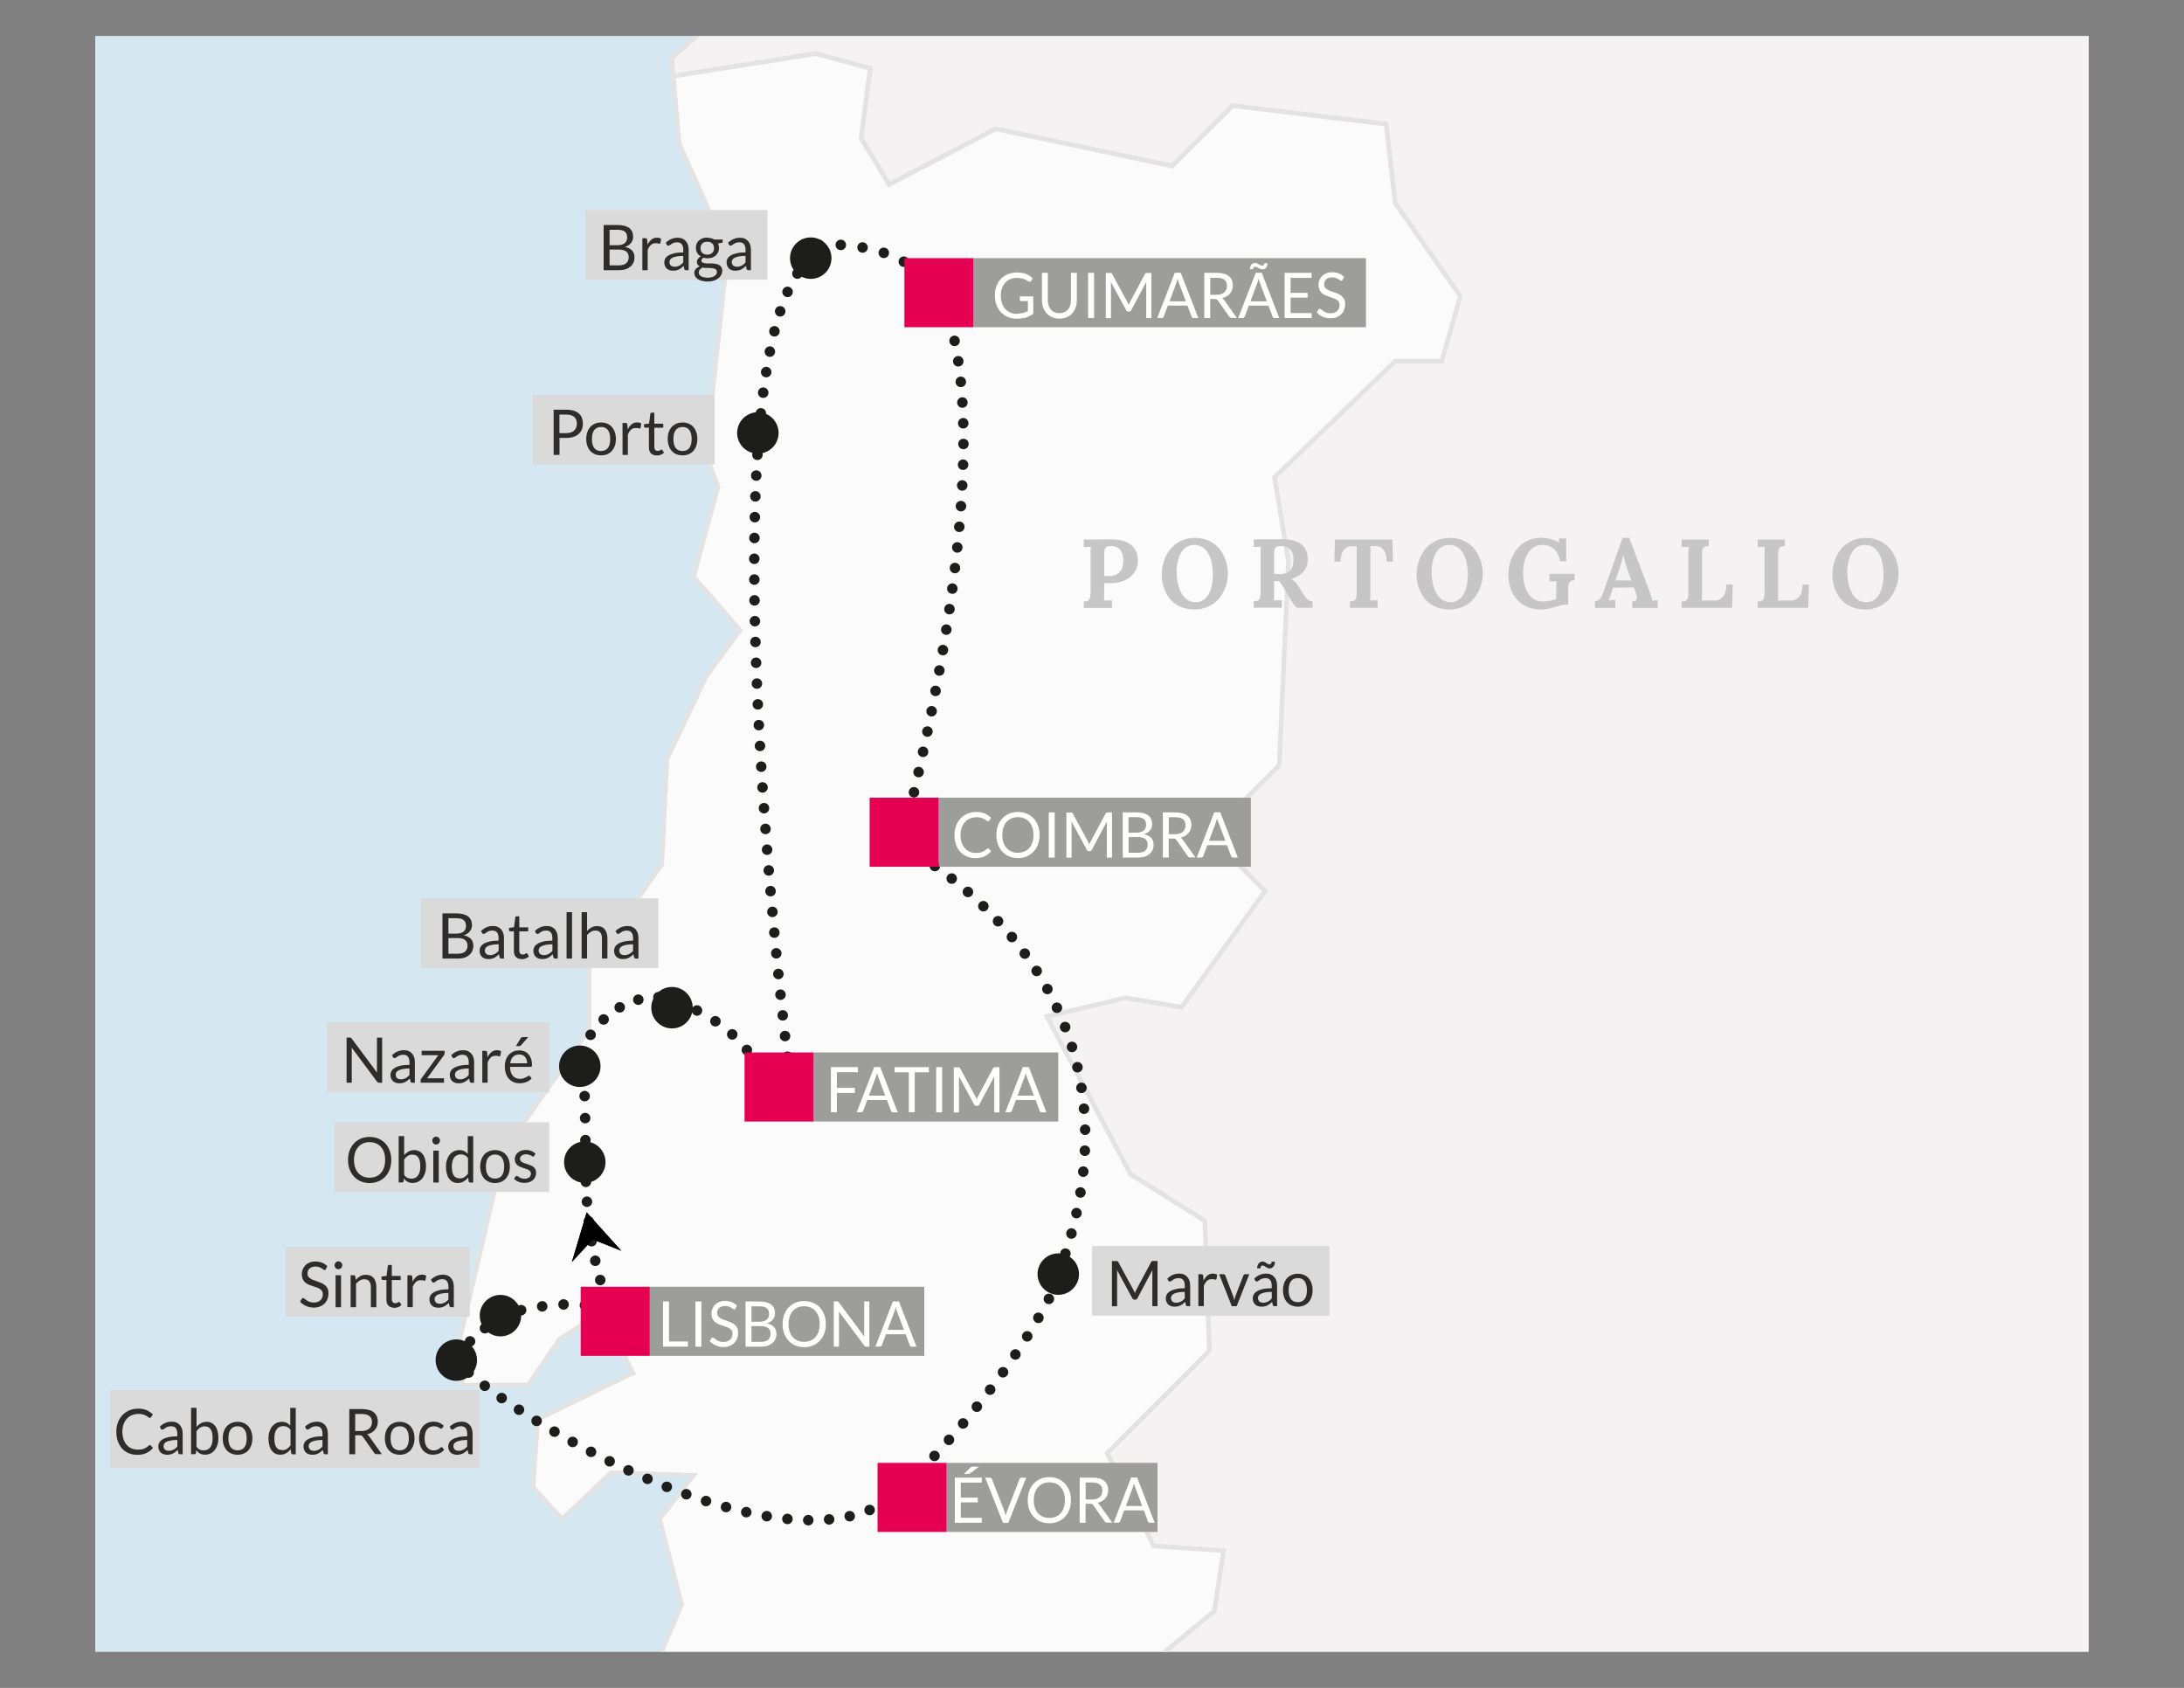 <?xml version="1.0" encoding="UTF-8"?>
<svg id="Livello_1" xmlns="http://www.w3.org/2000/svg" version="1.1" xmlns:xlink="http://www.w3.org/1999/xlink" viewBox="0 0 311.81 240.95">
  <rect x="0" y="0" width="311.81" height="240.95" fill="#808080" stroke="none"/>
  <!-- Generator: Adobe Illustrator 29.7.1, SVG Export Plug-In . SVG Version: 2.1.1 Build 8)  -->
  <defs>
    <style>
      .st0 {
        clip-path: url(#clippath-6);
      }

      .st1 {
        fill: #fbfbfb;
      }

      .st1, .st2 {
        fill-rule: evenodd;
      }

      .st3 {
        stroke-dasharray: 0 2.97;
      }

      .st3, .st4, .st5, .st6, .st7, .st8, .st9, .st10, .st11, .st12, .st13, .st14, .st15, .st16, .st17 {
        fill: none;
      }

      .st3, .st4, .st5, .st7, .st8, .st9, .st10, .st11, .st13, .st14, .st15, .st16, .st17 {
        stroke: #1d1d1b;
        stroke-linecap: round;
        stroke-linejoin: round;
        stroke-width: 1.5px;
      }

      .st18 {
        clip-path: url(#clippath-4);
      }

      .st4 {
        stroke-dasharray: 0 2.88;
      }

      .st19 {
        fill: #fff;
      }

      .st20 {
        fill: #9d9d9c;
      }

      .st5 {
        stroke-dasharray: 0 2.98;
      }

      .st21 {
        fill: #2e2d2c;
      }

      .st22 {
        clip-path: url(#clippath-1);
      }

      .st7 {
        stroke-dasharray: 0 3.14;
      }

      .st23 {
        fill: #e50051;
      }

      .st24 {
        clip-path: url(#clippath-5);
      }

      .st8 {
        stroke-dasharray: 0 3.06;
      }

      .st9 {
        stroke-dasharray: 0 3;
      }

      .st25 {
        clip-path: url(#clippath-3);
      }

      .st26 {
        fill: #d5e8f1;
      }

      .st2 {
        fill: #f4f2f2;
      }

      .st11 {
        stroke-dasharray: 0 3.05;
      }

      .st12 {
        stroke: #e3e3e3;
        stroke-miterlimit: 10;
        stroke-width: .65px;
      }

      .st13 {
        stroke-dasharray: 0 2.84;
      }

      .st27 {
        fill: #1d1d1b;
      }

      .st14 {
        stroke-dasharray: 0 3.13;
      }

      .st28 {
        clip-path: url(#clippath-2);
      }

      .st29 {
        fill: #c6c6c6;
      }

      .st15 {
        stroke-dasharray: 0 3.09;
      }

      .st30 {
        fill: #dadada;
      }

      .st16 {
        stroke-dasharray: 0 2.84;
      }

      .st31 {
        clip-path: url(#clippath);
      }

      .st17 {
        stroke-dasharray: 0 2.96;
      }
    </style>
    <clipPath id="clippath">
      <rect class="st6" x="13.63" y="5.17" width="284.56" height="230.6"/>
    </clipPath>
    <clipPath id="clippath-1">
      <rect class="st6" width="311.81" height="240.95"/>
    </clipPath>
    <clipPath id="clippath-2">
      <rect class="st6" width="311.81" height="240.95"/>
    </clipPath>
    <clipPath id="clippath-3">
      <rect class="st6" width="311.81" height="240.95"/>
    </clipPath>
    <clipPath id="clippath-4">
      <rect class="st6" width="311.81" height="240.95"/>
    </clipPath>
    <clipPath id="clippath-5">
      <rect class="st6" width="311.81" height="240.95"/>
    </clipPath>
    <clipPath id="clippath-6">
      <rect class="st6" width="311.81" height="240.95"/>
    </clipPath>
  </defs>
  <rect class="st19" x="13.63" y="5.17" width="284.56" height="230.6"/>
  <rect class="st26" x="13.63" y="5.17" width="284.56" height="230.6"/>
  <g class="st31">
    <path class="st12" d="M759.09-202.22l-1.46-7.69-5.28-4.29-3.33-11.27-4.63-8.61-13.59-.67-6.29,5.63,4.33,11.27-11.27,4.62-9.93-.98-.98-7.29,5.28-2.66,5.47.32-.17-8.94,1.99-13.9,11.92-18.88,6.95-2.65,8.95-11.59,8.27-3.65-1.66-8.61-9.57-4.96,5.93-7.29,10.62-.67,2.66,5.96,8.25,1.01,14.91-4.65-4.29-8.95-7.98-4.94-.65-13.26,4.65-15.9,6.29-5.95v-6.95l4.99-13.91,10.22-10.6-8.94-5.97h-8.59l-10.94-4.97-8.27,2.66-5.98-2.34h-7.94l-7.6,2.66-7.94-6.61v-5.63l-8.63-6.62-6.64,1.67-11.56-2.34-5.3-8.6h-7.27l-3.98,2.63-8.3-5.95-9.28-.65-10.6-13.25-5.93-1.31-3.98-4.65h-5.62l-4.99,3.31-9.59-4.97-.67-12.58-6.28-2.98-5.62-4.65-5.66.34-12.88-10.58-1.65-7.62-10.62-3.97-1.97-15.9-5.3-3.87-1.39,2.49-16.33,5.57-3.81-3.12-13.21,7.65-3.15,9.01,2.11,10.78-2.78,17.03-13.21,12.87v5.56l-14.61,4.17-7.63.34-8.34-2.78-17.4,9.38-4.17,8.01,3.14,5.57,7.98,2.76-10.75,7.66-13.21,2.77-18.1-2.43-7.99-4.17-6.59,3.83-2.78-6.29-5.93-4.48,2.78-7.3-7.29-3.51-7.63,2.79-10.81-.35-4.85-2.06,3.14,10.42-1.75,4.48,15.3,14.29-2.79,4.49,2.11,6.96-1.73,6.95,4.85,6.26,1.06,7.99-16.02-2.07-6.95,2.42-6.6-1.73-8.01,2.08-3.1-3.14-10.1,8.36-12.83-17.04-7.29-2.42-10.82,2.42-8.64,8-4.56-2.43-5.21,4.86-4.49-3.11-9.38,1.02-5.92,5.91-13.89,1.04-6.28,7.3,3.5,5.91,8.01-2.78,7.96,2.43,2.1,3.14-8.68-1.75-5.21.7,3.11,8.69,2.79-6.61,5.57,2.09,1.39,5.92-5.23,2.07-8.3,3.12.33,2.43h7.98l3.48,9.74-1.07,5.55,9.4-6.26,6.64,1.75,5.54-1.04,14.58,5.9,3.14,5.23h5.9l10.1,6.59,7.27-6.59,4.53,1.03-1.71,5.21,2.4,3.13,7.65-4.54,4.53,4.54-3.5,9.01,4.18,6.61,5.57.37,8.68-5.57,9.42,1.04,5.88,8-7.32-4.18-8.3.34-5.25,7.31,4.85,2.07,1.8,9.05-4.18,7.64,1.71,5.92,7.67,1.05,11.44,14.24,11.15,1.73,10.74,6.26-.31,7.99,4.15,6.6-3.46,9.04-2.1,1.04-2.07,7.99,7.63,1.73,13.93,10.77,10.77,26.09-11.84-11.48-3.12-11.11-9.37-4.89-4.53,3.12-4.54,22.95.36,16.71,7.31,4.85-5.9,4.51-2.45,31.29-8.32,27.12-10.62,6.31,7.91,4.37.98,2.3,5.64,1.01,1.67,9.59-1.32,7.29,13.55-1.67,18.22,7.31,8.61,9.28,9.3-4.34,10.26,10.63,12.59-.35,6.28,3.32,7.94-8.27,20.88-.66,7.92,4.29,12.61-1.32,13.24,7.29,21.53-1.99,15.23,9.26,5.8,1.94-.52-4.43-3.46-13.21,3.46-15.64,1.04-7.63,10.41-9.4,16.02-17.03,5.2-.36,5.21,3.84,10.43,1.39,11.13,6.6h7.61l6.96-5.57,6.6-.67,27.8,17.37,7.67,6.59,20.5,1.05,8.7-7.29-1.75-4.53,8.01-10.07,28.85-21.56,1.63-.27-3.12-9.88,5.98-13.93h-13.93l-14.62-9.95-1.98-23.88-11.27-11.95,6.64-7.3,10.6-1.33,2.64-15.26-8.61-7.93-1.3-11.29,3.97-4.66.72.27h-.01ZM855.07,50.37l-13.91-5.92-2.42-4.18,3.1-4.86,3.48.71-2.45-4.18h-3.1l.34-6.26-6.24-3.49-2.79-4.49,3.5-2.1v-3.47l-6.6-3.46-1.75-6.6h5.2l1.75-4.2-5.2-4.85,6.24-11.13,13.89-4.85,5.56-5.56,5.57,5.9h3.48l1.37-8.34-2.78-5.92,1.73-7.99h4.54l2.42,13.21-1.04,11.82,4.89,18.44-5.59,21.22.36,11.8-4.85,14.6-8.7,4.18h0s0,0,0,0Z"/>
    <path class="st2" d="M403.01-63.59l7.91,4.37.98,2.3,5.64,1.01,1.66,9.59-1.32,7.29,13.55-1.66,18.21,7.31,8.61,9.28,9.3-4.34,10.26,10.63,12.59-.35,6.28,3.32,7.94-8.27,20.87-.66,7.92,4.29,12.61-1.32,13.24,7.29,21.52-1.99,15.23,9.26,5.8,1.94.53,4.96-7.29,4.85,2.43,14.6-1.18,11.35-4.66,8.66-17.34,10.41s-6.95,9.54-7.81,9.86c-.88.35-14.56,5.9-14.56,5.9l-17.7-.88-11.42,8.16-10.38,5.54,4.85,4.18-2.24,10.74-6.4,3.98-1.08-1.04,1.63-1.43-4.87-1.75-13.19,22.61-9.38,4.51-17.72,29.55-5.25,6.62,7.65,13.21,2.07,9.04,6.98,3.81,11.48,15.64-10.09,9.73-15.32,3.82.36,10.77-14.58,20.53-1.75,13.56,3.82,3.81-3.82,5.92-15.65.68-27.8,13.21v9.41l-10.79,17.38-9.73-4.52-8.7-7.67-4.53,8.01-7.29,6.26-7.63-5.91-7.99-.35-3.15,3.83-12.49-1.41-18.82-5.2-7.63,4.15-16.43,2.08-14.39,14.38-16.98,2.07-6.45,5.72-.32,7.45-13.53,7.28-14.89-2.41-15.23-15.1-8.87-21.15,1.94-2.95-18.73-18.01-13.52-1.57-7.49-2.04-.42-10.77-6.62-10.6,10.6-19.9,11.3-9.29,1.32-8.62-9.97-.67-6.64-13.26,14.58-14.6-.65-18.57-10.6-6.64-11.96-22.55,11.27-2.66,7.98,1.34,11.92-16.57-7.96-7.98,9.97-9.95,1.32-29.17-1.99-11.96,17.24-16.58h6.64l2.66-9.28-9.3-13.27-1.3-11.28-21.9-2.64-8.64,8.61-25.18-5.3-15.23,7.96-4-6.62,1.3-9.97-7.72-2.11-20.39,3.21-.21-2.58,10.77-9.37-7.67-1.38,5.23-5.57-3.46-3.49,2.06-9.73-7.29,6.96-3.44-1.41,2.38-12.85-3.81-1.75.36-5.2-5.93,2.1-4.17-9.75,4.89-10.08,17.36-6.26,5.92,2.78,14.62-1.73,6.93-5.21-5.57-3.82-1.03-6.26,16.71-9.37,2.4,3.11,7-4.86,11.44,2.43,9.74,12.17,8.34-6.95h9.42l10.75,4.51,11.84-4.85,14.58-4.17,3.14,4.17,11.8,6.6,32.68,5.2,14.94,3.46,22.24-9.37,16.69,1.39,3.15,7.31,16.28,3.13,8.35-8.34h8.01l24.32,14.25,4.53-6.59,6.6-.69,3.99-2.38h-.03ZM624.78,137.62l14.89,1.33,7.27,3.99,2.33-4.65-9.3-9.6-13.23,2.64-1.97,6.29ZM598.26,168.42l3.98-11.92,10.28-9.28-9.26-.66-10.62-1.64-8.93,5.95-1.99,7.94,9.28,3,7.27,6.61h0ZM542.33,198.88l5.28-7.29,4.99-4.97-3.67-5.94-11.91,3.65-1.33,8.27,6.64,6.29h0Z"/>
    <path class="st12" d="M403.01-63.59l7.91,4.37.98,2.3,5.64,1.01,1.66,9.59-1.32,7.29,13.55-1.66,18.21,7.31,8.61,9.28,9.3-4.34,10.26,10.63,12.59-.35,6.28,3.32,7.94-8.27,20.87-.66,7.92,4.29,12.61-1.32,13.24,7.29,21.52-1.99,15.23,9.26,5.8,1.94.53,4.96-7.29,4.85,2.43,14.6-1.18,11.35-4.66,8.66-17.34,10.41s-6.95,9.54-7.81,9.86c-.88.35-14.56,5.9-14.56,5.9l-17.7-.88-11.42,8.16-10.38,5.54,4.85,4.18-2.24,10.74-6.4,3.98-1.08-1.04,1.63-1.43-4.87-1.75-13.19,22.61-9.38,4.51-17.72,29.55-5.25,6.62,7.65,13.21,2.07,9.04,6.98,3.81,11.48,15.64-10.09,9.73-15.32,3.82.36,10.77-14.58,20.53-1.75,13.56,3.82,3.81-3.82,5.92-15.65.68-27.8,13.21v9.41l-10.79,17.38-9.73-4.52-8.7-7.67-4.53,8.01-7.29,6.26-7.63-5.91-7.99-.35-3.15,3.83-12.49-1.41-18.82-5.2-7.63,4.15-16.43,2.08-14.39,14.38-16.98,2.07-6.45,5.72-.32,7.45-13.53,7.28-14.89-2.41-15.23-15.1-8.87-21.15,1.94-2.95-18.73-18.01-13.52-1.57-7.49-2.04-.42-10.77-6.62-10.6,10.6-19.9,11.3-9.29,1.32-8.62-9.97-.67-6.64-13.26,14.58-14.6-.65-18.57-10.6-6.64-11.96-22.55,11.27-2.66,7.98,1.34,11.92-16.57-7.96-7.98,9.97-9.95,1.32-29.17-1.99-11.96,17.24-16.58h6.64l2.66-9.28-9.3-13.27-1.3-11.28-21.9-2.64-8.64,8.61-25.18-5.3-15.23,7.96-4-6.62,1.3-9.97-7.72-2.11-20.39,3.21-.21-2.58,10.77-9.37-7.67-1.38,5.23-5.57-3.46-3.49,2.06-9.73-7.29,6.96-3.44-1.41,2.38-12.85-3.81-1.75.36-5.2-5.93,2.1-4.17-9.75,4.89-10.08,17.36-6.26,5.92,2.78,14.62-1.73,6.93-5.21-5.57-3.82-1.03-6.26,16.71-9.37,2.4,3.11,7-4.86,11.44,2.43,9.74,12.17,8.34-6.95h9.42l10.75,4.51,11.84-4.85,14.58-4.17,3.14,4.17,11.8,6.6,32.68,5.2,14.94,3.46,22.24-9.37,16.69,1.39,3.15,7.31,16.28,3.13,8.35-8.34h8.01l24.32,14.25,4.53-6.59,6.6-.69,3.99-2.38h-.03ZM624.78,137.62l14.89,1.33,7.27,3.99,2.33-4.65-9.3-9.6-13.23,2.64-1.97,6.29ZM598.26,168.42l3.98-11.92,10.28-9.28-9.26-.66-10.62-1.64-8.93,5.95-1.99,7.94,9.28,3,7.27,6.61h0ZM542.33,198.88l5.28-7.29,4.99-4.97-3.67-5.94-11.91,3.65-1.33,8.27,6.64,6.29h0Z"/>
    <polygon class="st1" points="158.49 280.55 158.08 269.78 151.46 259.18 162.06 239.28 173.37 229.99 174.69 221.37 164.72 220.7 158.08 207.44 172.66 192.84 172.01 174.28 161.41 167.64 149.46 145.09 160.72 142.43 168.7 143.77 180.62 127.2 172.66 119.21 182.63 109.26 183.95 80.1 181.96 68.13 199.19 51.55 205.84 51.55 208.49 42.27 199.19 29 197.9 17.73 175.99 15.09 167.35 23.7 142.16 18.4 126.93 26.35 122.93 19.74 124.24 9.77 116.52 7.66 96.12 10.87 96.96 20.46 103.88 36.12 100.79 64.95 102.51 69.47 99.02 82.33 105.66 89.97 100.79 96.58 95.21 108.42 94.49 123.35 84.08 138.31 84.08 146.98 71.92 164.35 65.66 191.14 66.02 197.73 75.39 197.73 79.92 191.14 89.3 185.21 87.91 191.14 90.36 195.99 76.78 202.6 76.09 212.33 80.26 216.84 87.24 210.24 99.02 210.6 94.17 216.84 97.31 229.03 92.78 239.79 93.47 264.13 88.96 281.51 85.47 286.7 88.96 289.52 102.51 280.11 121.63 287.77 130.33 292.99 143.88 285.34 156.02 284.28 158.15 280.46 158.49 280.55"/>
    <polygon class="st12" points="158.49 280.55 158.08 269.78 151.46 259.18 162.06 239.28 173.37 229.99 174.69 221.37 164.72 220.7 158.08 207.44 172.66 192.84 172.01 174.28 161.41 167.64 149.46 145.09 160.72 142.43 168.7 143.77 180.62 127.2 172.66 119.21 182.63 109.26 183.95 80.1 181.96 68.13 199.19 51.55 205.84 51.55 208.49 42.27 199.19 29 197.9 17.73 175.99 15.09 167.35 23.7 142.16 18.4 126.93 26.35 122.93 19.74 124.24 9.77 116.52 7.66 96.12 10.87 96.96 20.46 103.88 36.12 100.79 64.95 102.51 69.47 99.02 82.33 105.66 89.97 100.79 96.58 95.21 108.42 94.49 123.35 84.08 138.31 84.08 146.98 71.92 164.35 65.66 191.14 66.02 197.73 75.39 197.73 79.92 191.14 89.3 185.21 87.91 191.14 90.36 195.99 76.78 202.6 76.09 212.33 80.26 216.84 87.24 210.24 99.02 210.6 94.17 216.84 97.31 229.03 92.78 239.79 93.47 264.13 88.96 281.51 85.47 286.7 88.96 289.52 102.51 280.11 121.63 287.77 130.33 292.99 143.88 285.34 156.02 284.28 158.15 280.46 158.49 280.55"/>
    <polygon class="st2" points="1012.3 983.28 1006.55 977.88 1001.08 971 996.22 966.56 987.17 947.74 980.99 937.76 973.02 932.44 955.97 931.1 937.37 931.1 932.52 926.27 930.54 918.03 925.01 911.62 923.89 898.77 925.64 893.01 922.79 881.28 919.91 878.82 911.3 860.66 900.46 846.69 893.8 839.16 897.34 836.51 900.91 831.19 911.3 823.66 915.71 817.24 913.94 801.27 909.53 790.2 911.09 786 915.49 760.74 909.72 747.22 907.73 723.74 908.42 718.86 907.08 702.25 907.08 672.11 901.32 661.03 896.89 657.93 896.69 642.44 900.67 638.66 872.12 546.72 860.63 534.08 853.36 532.31 848.92 527.66 838.28 523.23 834.95 511.94 821.94 500.62 817.25 499.08 811.51 490.45 813.53 485.13 807.97 473.16 804.88 471.17 810.34 449.02 820.74 436.6 827.58 434.61 831.8 428.84 836.88 425.09 839.78 408.92 844.18 404.03 837.99 397.83 841.97 391.2 845.71 387.65 845.05 384.77 839.07 377.9 836.22 365.49 844.39 344.42 844.18 329.82 845.95 315.86 844.18 310.54 845.65 304.08 843.27 301.32 830.39 303.76 823.44 302.36 803.97 307.94 793.89 299.23 781.38 294.71 781.01 299.59 773.03 307.24 757.38 305.5 756.34 298.2 749.74 293.32 738.98 295.76 738.26 302 728.9 303.76 724.71 310.72 718.79 308.28 711.51 308.28 702.12 315.57 691.69 315.57 685.76 306.19 673.27 305.5 667.71 303.76 655.55 305.83 645.79 304.44 641.26 305.5 632.96 302.71 627.04 304.11 622.52 313.49 612.77 313.49 604.11 310 592.27 321.49 585.32 321.15 574.56 315.23 564.83 318.71 547.09 319.4 537.01 317.99 514.76 335.04 501.86 336.85 495.45 337.03 484.54 343.78 484 350.89 478.26 358.33 473.23 358.33 470.34 355.57 463.75 355.74 458.87 359.22 456.27 362.85 443.27 363.72 432.36 369.26 426.63 374.47 425.1 380.01 416.23 389.54 402.2 394.04 389.87 394.59 392.9 399.38 395.36 404.9 400.67 411.58 401.76 419.98 403.3 423.31 404.05 438.16 403.85 456.11 405.6 463.39 409.37 497.31 415.99 510.82 418.22 519.92 425.31 521.91 429.96 526.1 435.04 526.33 439.01 529.43 433.94 542.05 434.81 544.94 428.64 553.82 374.43 553.82 363.44 556.07 352.39 573.74 342.68 582.13 338.29 592.71 338.74 607.29 334.74 616.11 302.94 638.21 253.93 666.45 216.47 688.51 198.36 692.49 180.86 692.94 172.9 695.16 158.94 695.16 134.63 700.04 121.15 709.35 112.3 721.08 91.07 736.15 90.36 775.34 90.21 775.55 89.94 788.36 90.12 788.72 90.12 788.3 256.85 900.23 256.75 900.44 557.81 1099.96 563.11 1122.05 572.82 1130.88 589.63 1130.01 602.88 1134.42 611.17 1144.62 622.21 1147.73 631.02 1155.69 630.59 1162.77 626.19 1176.9 629.27 1183.96 640.3 1187.91 661.49 1185.26 678.55 1179.82 678.71 1179.98 748.9 1163.2 805.86 1111.11 1012.21 983.27 1012.3 983.28"/>
    <polygon class="st12" points="1012.3 983.28 1006.55 977.88 1001.08 971 996.22 966.56 987.17 947.74 980.99 937.76 973.02 932.44 955.97 931.1 937.37 931.1 932.52 926.27 930.54 918.03 925.01 911.62 923.89 898.77 925.64 893.01 922.79 881.28 919.91 878.82 911.3 860.66 900.46 846.69 893.8 839.16 897.34 836.51 900.91 831.19 911.3 823.66 915.71 817.24 913.94 801.27 909.53 790.2 911.09 786 915.49 760.74 909.72 747.22 907.73 723.74 908.42 718.86 907.08 702.25 907.08 672.11 901.32 661.03 896.89 657.93 896.69 642.44 900.67 638.66 872.12 546.72 860.63 534.08 853.36 532.31 848.92 527.66 838.28 523.23 834.95 511.94 821.94 500.62 817.25 499.08 811.51 490.45 813.53 485.13 807.97 473.16 804.88 471.17 810.34 449.02 820.74 436.6 827.58 434.61 831.8 428.84 836.88 425.09 839.78 408.92 844.18 404.03 837.99 397.83 841.97 391.2 845.71 387.65 845.05 384.77 839.07 377.9 836.22 365.49 844.39 344.42 844.18 329.82 845.95 315.86 844.18 310.54 845.65 304.08 843.27 301.32 830.39 303.76 823.44 302.36 803.97 307.94 793.89 299.23 781.38 294.71 781.01 299.59 773.03 307.24 757.38 305.5 756.34 298.2 749.74 293.32 738.98 295.76 738.26 302 728.9 303.76 724.71 310.72 718.79 308.28 711.51 308.28 702.12 315.57 691.69 315.57 685.76 306.19 673.27 305.5 667.71 303.76 655.55 305.83 645.79 304.44 641.26 305.5 632.96 302.71 627.04 304.11 622.52 313.49 612.77 313.49 604.11 310 592.27 321.49 585.32 321.15 574.56 315.23 564.83 318.71 547.09 319.4 537.01 317.99 514.76 335.04 501.86 336.85 495.45 337.03 484.54 343.78 484 350.89 478.26 358.33 473.23 358.33 470.34 355.57 463.75 355.74 458.87 359.22 456.27 362.85 443.27 363.72 432.36 369.26 426.63 374.47 425.1 380.01 416.23 389.54 402.2 394.04 389.87 394.59 392.9 399.38 395.36 404.9 400.67 411.58 401.76 419.98 403.3 423.31 404.05 438.16 403.85 456.11 405.6 463.39 409.37 497.31 415.99 510.82 418.22 519.92 425.31 521.91 429.96 526.1 435.04 526.33 439.01 529.43 433.94 542.05 434.81 544.94 428.64 553.82 374.43 553.82 363.44 556.07 352.39 573.74 342.68 582.13 338.29 592.71 338.74 607.29 334.74 616.11 302.94 638.21 253.93 666.45 216.47 688.51 198.36 692.49 180.86 692.94 172.9 695.16 158.94 695.16 134.63 700.04 121.15 709.35 112.3 721.08 91.07 736.15 90.36 775.34 90.21 775.55 89.94 788.36 90.12 788.72 90.12 788.3 256.85 900.23 256.75 900.44 557.81 1099.96 563.11 1122.05 572.82 1130.88 589.63 1130.01 602.88 1134.42 611.17 1144.62 622.21 1147.73 631.02 1155.69 630.59 1162.77 626.19 1176.9 629.27 1183.96 640.3 1187.91 661.49 1185.26 678.55 1179.82 678.71 1179.98 748.9 1163.2 805.86 1111.11 1012.21 983.27 1012.3 983.28"/>
  </g>
  <g class="st22">
    <path class="st14" d="M120.04,34.96c3.62.22,9.48,1.27,12.49,5.48"/>
    <path class="st10" d="M133.34,41.78h0M116.91,34.95h0"/>
    <path class="st11" d="M99.51,144.25c2.86,1.42,7.19,4.32,9.5,9.5"/>
    <path class="st10" d="M109.57,155.17h0M96.69,143.1h0"/>
    <path class="st3" d="M112.42,150.85c-1.96-16.53-10.79-97.57,2.28-112.94"/>
    <path class="st10" d="M115.75,36.85h0M112.78,153.79h0"/>
    <path class="st13" d="M86.62,185.41c-1.2-3.01-2.86-8.83-3.01-18.09"/>
    <path class="st7" d="M83.58,162.75c-.04-6.31-.21-9.44-.37-10.99"/>
    <path class="st4" d="M84.32,147.72c1.44-2.08,4.08-4.77,8.24-5.29"/>
    <path class="st10" d="M94,142.35h0M82.91,150.24h0M83.59,165.9h0M87.84,187.96h0"/>
    <path class="st17" d="M135.53,45.8c2.06,6.41,5.19,25.53-6.06,71.56"/>
    <path class="st10" d="M129.12,118.8h0M134.37,43.09h0"/>
    <path class="st9" d="M130.97,121.97c8.29,5.16,32.82,23.87,20.63,58.5"/>
    <path class="st10" d="M151.09,181.88h0M128.37,120.47h0"/>
    <path class="st15" d="M149.75,185.42c-2.37,4.54-8.15,14.19-19.54,25.8"/>
    <path class="st5" d="M126.8,214.19c-16.84,10.97-55.48-13.17-61.04-19.37"/>
    <path class="st16" d="M67.11,191.49c1.13-1.06,2.36-2.1,3.22-2.8"/>
    <path class="st8" d="M74.4,187.03c3.62-.8,9.72-1.64,13.43.65"/>
    <path class="st10" d="M89.03,188.62h0M71.45,187.81h0M65.15,193.55h0M129.12,212.32h0M151.09,182.63h0"/>
  </g>
  <g>
    <path class="st29" d="M158.63,83.24c-.11,0-.2,0-.29.01s-.17,0-.24,0h-.22c-.07,0-.15,0-.23,0v1.23c0,.25,0,.5-.01.73,0,.23-.02.41-.04.53l1.15-.04v1.08h-4.02v-.92c.15,0,.29-.02.41-.04s.22-.07.3-.15c.08-.08.14-.2.19-.36.04-.16.07-.38.07-.66v-5.34c0-.13,0-.25,0-.37,0-.12,0-.24.01-.35,0-.11,0-.21.02-.3,0-.09.01-.17.02-.22l-1.02.04v-1.08l3.85-.03c.59,0,1.12.05,1.59.17.48.12.89.3,1.22.55.34.25.6.56.79.95s.28.85.28,1.39c0,.39-.07.77-.22,1.14-.15.37-.39.7-.7,1-.31.3-.71.54-1.19.74-.48.19-1.05.3-1.71.32ZM158.25,82.24c.37,0,.69-.05.96-.15s.49-.24.66-.43c.17-.19.3-.42.38-.7.08-.28.12-.59.12-.95,0-.31-.03-.57-.09-.8-.06-.22-.13-.41-.23-.56-.1-.15-.21-.27-.33-.37-.12-.09-.25-.16-.39-.21-.13-.05-.27-.08-.4-.1-.13-.02-.26-.02-.37-.02-.15,0-.27.01-.39.03-.11.02-.21.07-.28.15s-.14.19-.18.33c-.04.15-.06.34-.06.59v3.14c.1,0,.2.02.3.03.1,0,.2.01.31.01Z"/>
    <path class="st29" d="M165.87,81.89c0-.39.04-.79.13-1.19.09-.4.22-.79.39-1.17.17-.38.39-.73.65-1.07s.57-.62.92-.87c.35-.25.75-.45,1.19-.59.44-.14.93-.21,1.46-.21s1.04.07,1.49.22c.45.15.84.34,1.19.59s.65.54.9.87.46.69.63,1.07c.17.38.29.77.37,1.17.08.4.12.8.12,1.18s-.04.78-.13,1.18c-.09.4-.22.79-.39,1.17-.17.38-.39.73-.65,1.07-.26.34-.57.63-.92.88-.35.25-.75.45-1.19.59-.44.15-.93.22-1.46.22-.57,0-1.08-.07-1.54-.21-.45-.14-.86-.33-1.21-.58-.35-.24-.65-.53-.9-.86s-.45-.68-.61-1.06-.27-.77-.35-1.18c-.08-.41-.11-.81-.11-1.22ZM167.99,81.72c0,.29.02.6.06.93.04.32.1.64.19.96s.2.62.34.9c.14.29.31.54.51.75.2.22.43.39.7.52s.57.19.91.19c.31,0,.59-.06.83-.17s.46-.26.64-.45.34-.41.46-.67c.13-.25.23-.52.31-.81.08-.28.14-.58.17-.88s.05-.59.05-.88c0-.63-.05-1.2-.16-1.73s-.27-.98-.49-1.37c-.22-.38-.5-.68-.83-.9-.33-.22-.73-.32-1.19-.32-.32,0-.61.06-.85.17-.25.11-.47.26-.65.46-.19.19-.34.42-.47.68-.13.26-.23.53-.31.82-.08.29-.14.59-.18.9-.04.31-.05.61-.05.9Z"/>
    <path class="st29" d="M185.89,84.54c.15.23.28.43.4.59.12.16.23.3.35.4.11.1.23.18.35.23.12.05.26.08.41.08v.92h-2.23c-.16-.12-.32-.29-.48-.52-.16-.23-.33-.49-.51-.8l-.99-1.67c-.11-.19-.22-.35-.31-.48-.09-.13-.18-.24-.26-.34-.08,0-.14,0-.2,0h-.33c-.06,0-.12,0-.18,0v1.5c0,.25,0,.5-.01.73,0,.23-.02.41-.04.53l1.15-.04v1.08h-4.01v-.92c.15,0,.29-.02.41-.04s.22-.07.3-.15c.08-.08.14-.2.19-.36.04-.16.07-.38.07-.66v-5.34c0-.13,0-.25,0-.37,0-.12,0-.24.01-.35,0-.11,0-.21.02-.3,0-.09.01-.17.02-.22l-1.02.04v-1.08l3.85-.03c.59,0,1.12.05,1.59.15.47.1.88.26,1.22.49.34.23.6.53.78.9s.27.82.27,1.35c0,.31-.04.61-.14.9s-.24.55-.44.79c-.2.24-.44.46-.74.65-.3.19-.65.34-1.05.46h0c.17.08.33.2.5.36.17.16.31.34.43.52l.63.99ZM182.57,81.97c.37,0,.69-.04.96-.13.26-.08.48-.21.65-.39s.29-.39.37-.66c.08-.26.12-.57.12-.93,0-.3-.03-.55-.1-.77s-.15-.39-.26-.53c-.11-.14-.23-.25-.36-.33-.13-.08-.27-.14-.41-.19-.14-.04-.27-.07-.39-.08-.12-.01-.23-.02-.33-.02-.15,0-.27.01-.39.03-.11.02-.21.07-.28.15s-.14.19-.18.33c-.04.15-.06.34-.06.59v2.86c.11.01.21.02.32.03.11,0,.22.01.34.01Z"/>
    <path class="st29" d="M198.78,77.01l.08,3.16h-.89c0-.74-.15-1.3-.44-1.67s-.7-.56-1.23-.55h-.65v6.54c0,.13,0,.25,0,.37,0,.12,0,.24-.01.35,0,.11,0,.21-.02.3,0,.09-.01.17-.02.22l1.08-.04v1.08h-3.95v-.92c.15,0,.29-.02.41-.04s.22-.08.3-.15c.08-.08.14-.19.19-.35.04-.16.07-.38.07-.66v-6.68h-.63c-.51,0-.92.18-1.22.54-.3.36-.45.91-.45,1.67h-.89l.08-3.16h8.19Z"/>
    <path class="st29" d="M202.26,81.89c0-.39.04-.79.13-1.19.09-.4.22-.79.39-1.17.17-.38.39-.73.65-1.07s.57-.62.92-.87c.35-.25.75-.45,1.19-.59.44-.14.93-.21,1.46-.21s1.04.07,1.49.22c.45.15.84.34,1.19.59s.65.54.9.87.46.69.63,1.07c.17.38.29.77.37,1.17.08.4.12.8.12,1.18s-.04.78-.13,1.18c-.09.4-.22.79-.39,1.17-.17.38-.39.73-.65,1.07-.26.34-.57.63-.92.88-.35.25-.75.45-1.19.59-.44.15-.93.22-1.46.22-.57,0-1.08-.07-1.54-.21-.45-.14-.86-.33-1.21-.58-.35-.24-.65-.53-.9-.86s-.45-.68-.61-1.06-.27-.77-.35-1.18c-.08-.41-.11-.81-.11-1.22ZM204.39,81.72c0,.29.02.6.06.93.04.32.1.64.19.96s.2.62.34.9c.14.29.31.54.51.75.2.22.43.39.7.52s.57.19.91.19c.31,0,.59-.06.83-.17s.46-.26.64-.45.34-.41.46-.67c.13-.25.23-.52.31-.81.08-.28.14-.58.17-.88s.05-.59.05-.88c0-.63-.05-1.2-.16-1.73s-.27-.98-.49-1.37c-.22-.38-.5-.68-.83-.9-.33-.22-.73-.32-1.19-.32-.32,0-.61.06-.85.17-.25.11-.47.26-.65.46-.19.19-.34.42-.47.68-.13.26-.23.53-.31.82-.08.29-.14.59-.18.9-.04.31-.05.61-.05.9Z"/>
    <path class="st29" d="M223.94,86.3h-.33c-.26,0-.52.04-.78.11-.26.07-.53.15-.82.24-.29.09-.6.17-.93.24s-.71.11-1.12.11c-.74,0-1.39-.13-1.96-.38s-1.05-.61-1.45-1.06c-.39-.45-.69-.97-.89-1.58s-.31-1.25-.31-1.95c0-.42.04-.85.13-1.27.09-.42.22-.83.39-1.22s.39-.75.65-1.09c.26-.34.56-.63.91-.88s.74-.44,1.18-.59.92-.21,1.44-.21c.18,0,.38.02.6.04.22.03.45.07.68.13.23.06.46.13.68.21s.42.18.6.3h.01l-.05-.59h1.04v3.26h-.88c-.06-.39-.17-.73-.32-1.02-.15-.29-.33-.54-.55-.73-.22-.2-.47-.34-.75-.44s-.58-.15-.89-.15c-.47,0-.88.11-1.23.33-.35.22-.63.52-.86.89-.23.37-.4.79-.51,1.26-.11.47-.17.96-.17,1.47,0,.6.06,1.16.18,1.66.12.51.3.94.54,1.31.24.37.53.65.88.86s.76.31,1.22.31c.13,0,.28,0,.45-.02.17-.02.34-.04.52-.07.18-.03.35-.07.51-.12.17-.05.31-.1.44-.17v-1.29c0-.13,0-.25,0-.37s0-.24,0-.35c0-.11,0-.21.02-.3s.01-.17.02-.22l-1.02.04v-1.08h3.59v.92c-.15,0-.29.03-.4.05-.11.03-.21.08-.28.17-.07.08-.13.2-.17.36-.04.16-.06.37-.06.63v2.24Z"/>
    <path class="st29" d="M233.24,83.85l-2.94.05-.22.66c-.02.06-.05.14-.08.24-.03.1-.07.2-.11.3-.04.11-.08.21-.12.31s-.08.19-.11.28l.96-.04v1.12h-2.9v-.96c.19,0,.35-.04.48-.13s.24-.21.34-.35c.1-.15.18-.31.26-.51.08-.19.15-.39.22-.6l2.64-7.45h.94l2.89,7.6c.03.07.06.16.1.27.04.11.08.23.12.36.04.13.07.26.11.39.03.13.05.25.07.35l.78-.04v1.08h-3.64v-.92c.24,0,.41-.05.51-.15.1-.1.15-.23.15-.4,0-.1-.01-.2-.04-.32s-.06-.24-.11-.37l-.27-.76ZM230.65,82.87h2.25l-.61-1.75c-.12-.34-.22-.68-.32-1.01-.09-.33-.16-.63-.21-.89h-.01c-.04.16-.09.4-.17.71-.08.31-.18.69-.33,1.13l-.61,1.81Z"/>
    <path class="st29" d="M240.08,86.77v-.91c.15,0,.29-.02.41-.04s.22-.07.3-.15c.08-.08.14-.2.19-.36.04-.16.07-.38.07-.66v-5.35c0-.13,0-.25,0-.37,0-.12,0-.24.01-.35,0-.11,0-.21.02-.3,0-.09.01-.17.02-.22l-1.02.04v-1.08h3.88v.92c-.15,0-.29.02-.41.05-.12.02-.22.07-.3.15-.08.08-.14.2-.19.35-.04.16-.07.38-.07.66v5.35c0,.13,0,.25,0,.37,0,.12,0,.23,0,.34,0,.11,0,.21-.02.3,0,.09-.01.16-.02.22h1.82c.53,0,.95-.2,1.25-.58.3-.38.46-.95.46-1.72h.9l-.08,3.34h-7.21Z"/>
    <path class="st29" d="M250.95,86.77v-.91c.15,0,.29-.02.41-.04s.22-.07.3-.15c.08-.08.14-.2.19-.36.04-.16.07-.38.07-.66v-5.35c0-.13,0-.25,0-.37,0-.12,0-.24.01-.35,0-.11,0-.21.02-.3,0-.09.01-.17.02-.22l-1.02.04v-1.08h3.88v.92c-.15,0-.29.02-.41.05-.12.02-.22.07-.3.15-.08.08-.14.2-.19.35-.04.16-.07.38-.07.66v5.35c0,.13,0,.25,0,.37,0,.12,0,.23,0,.34,0,.11,0,.21-.02.3,0,.09-.01.16-.02.22h1.82c.53,0,.95-.2,1.25-.58.3-.38.46-.95.46-1.72h.9l-.08,3.34h-7.21Z"/>
    <path class="st29" d="M261.62,81.89c0-.39.04-.79.13-1.19.09-.4.22-.79.39-1.17.17-.38.39-.73.65-1.07s.57-.62.92-.87c.35-.25.75-.45,1.19-.59.44-.14.93-.21,1.46-.21s1.04.07,1.49.22c.45.15.84.34,1.19.59s.65.54.9.87.46.69.63,1.07c.17.38.29.77.37,1.17.08.4.12.8.12,1.18s-.04.78-.13,1.18c-.09.4-.22.79-.39,1.17-.17.38-.39.73-.65,1.07-.26.34-.57.63-.92.88-.35.25-.75.45-1.19.59-.44.15-.93.22-1.46.22-.57,0-1.08-.07-1.54-.21-.45-.14-.86-.33-1.21-.58-.35-.24-.65-.53-.9-.86s-.45-.68-.61-1.06-.27-.77-.35-1.18c-.08-.41-.11-.81-.11-1.22ZM263.74,81.72c0,.29.02.6.06.93.04.32.1.64.19.96s.2.62.34.9c.14.29.31.54.51.75.2.22.43.39.7.52s.57.19.91.19c.31,0,.59-.06.83-.17s.46-.26.64-.45.34-.41.46-.67c.13-.25.23-.52.31-.81.08-.28.14-.58.17-.88s.05-.59.05-.88c0-.63-.05-1.2-.16-1.73s-.27-.98-.49-1.37c-.22-.38-.5-.68-.83-.9-.33-.22-.73-.32-1.19-.32-.32,0-.61.06-.85.17-.25.11-.47.26-.65.46-.19.19-.34.42-.47.68-.13.26-.23.53-.31.82-.08.29-.14.59-.18.9-.04.31-.05.61-.05.9Z"/>
  </g>
  <rect class="st20" x="92.78" y="183.69" width="39.18" height="9.86"/>
  <g>
    <path class="st19" d="M95.5,191.5h2.71v.73h-3.55v-6.45h.85v5.71Z"/>
    <path class="st19" d="M100.14,192.24h-.85v-6.45h.85v6.45Z"/>
    <path class="st19" d="M105.02,186.8s-.05.08-.08.1c-.03.02-.07.03-.11.03-.05,0-.11-.03-.17-.08s-.15-.11-.25-.17c-.1-.06-.22-.12-.36-.17-.14-.05-.31-.08-.51-.08-.19,0-.36.03-.5.08-.15.05-.27.12-.36.21-.1.09-.17.2-.22.32-.05.12-.07.25-.07.39,0,.18.04.33.13.45.09.12.2.22.34.3s.3.16.48.22c.18.06.36.12.55.19.19.07.37.14.55.22.18.08.34.19.48.31s.25.28.34.46c.09.18.13.41.13.68,0,.28-.05.55-.14.79-.09.25-.23.46-.41.65-.18.18-.4.33-.66.43-.26.11-.56.16-.89.16-.4,0-.77-.08-1.11-.23-.33-.15-.62-.36-.85-.61l.24-.41s.05-.06.08-.08c.03-.02.07-.03.11-.03.06,0,.13.03.21.1.08.07.18.14.29.22s.26.16.43.22.37.1.61.1c.2,0,.38-.03.54-.09.16-.06.29-.14.4-.24.11-.1.19-.23.25-.37.06-.14.09-.3.09-.48,0-.2-.04-.36-.13-.48-.09-.12-.2-.23-.34-.31s-.3-.16-.48-.21c-.18-.06-.36-.12-.55-.18-.19-.06-.37-.13-.55-.21-.18-.08-.34-.19-.48-.31s-.25-.29-.34-.48c-.09-.19-.13-.43-.13-.72,0-.23.04-.45.13-.66.09-.21.21-.4.37-.57.16-.17.36-.3.6-.4s.52-.15.83-.15c.35,0,.67.06.96.17s.54.28.75.5l-.21.41Z"/>
    <path class="st19" d="M106.44,192.24v-6.45h2c.38,0,.71.04.99.12.28.08.51.19.69.33.18.14.31.32.4.53.09.21.13.44.13.7,0,.16-.02.31-.07.46-.05.15-.12.28-.22.41-.1.13-.22.24-.37.34s-.32.18-.52.24c.46.09.8.26,1.03.51s.35.57.35.97c0,.27-.05.52-.15.75-.1.22-.24.42-.43.58-.19.16-.42.29-.69.38-.27.09-.58.13-.93.13h-2.21ZM107.29,188.68h1.12c.24,0,.45-.03.62-.08.17-.05.32-.13.43-.22.12-.1.2-.21.26-.35.06-.14.08-.29.08-.45,0-.38-.11-.66-.33-.83-.22-.18-.56-.27-1.03-.27h-1.15v2.2ZM107.29,189.3v2.25h1.35c.24,0,.45-.03.62-.08.17-.06.32-.14.43-.24.11-.1.19-.23.25-.37.05-.14.08-.3.08-.47,0-.33-.11-.6-.34-.79s-.57-.29-1.04-.29h-1.35Z"/>
    <path class="st19" d="M117.9,189.02c0,.48-.07.93-.22,1.33-.15.4-.36.75-.63,1.04s-.6.52-.98.68c-.38.16-.8.24-1.26.24s-.88-.08-1.26-.24c-.38-.16-.7-.39-.97-.68-.27-.29-.48-.64-.63-1.04-.15-.4-.22-.85-.22-1.33s.07-.93.22-1.33.36-.75.63-1.04c.27-.29.59-.52.97-.68s.8-.24,1.26-.24.88.08,1.26.24.71.39.98.68c.27.29.48.64.63,1.04s.22.85.22,1.33ZM117.03,189.02c0-.4-.05-.75-.16-1.07-.1-.32-.25-.58-.45-.8-.19-.22-.42-.38-.7-.5s-.58-.18-.92-.18-.64.06-.91.18-.51.28-.7.5c-.19.22-.34.48-.45.8-.1.31-.16.67-.16,1.07s.05.75.16,1.06c.1.31.25.58.45.8.19.22.43.38.7.5.27.12.58.17.91.17s.64-.06.92-.17c.27-.12.51-.28.7-.5.19-.22.34-.48.45-.8.1-.31.16-.67.16-1.06Z"/>
    <path class="st19" d="M119.66,185.82s.08.06.12.12l3.62,4.86c0-.08-.01-.15-.02-.23,0-.07,0-.14,0-.21v-4.57h.74v6.45h-.43c-.07,0-.12-.01-.17-.04-.05-.02-.09-.06-.13-.12l-3.62-4.86c0,.08.01.15.01.22,0,.07,0,.14,0,.2v4.59h-.74v-6.45h.44c.08,0,.13,0,.17.03Z"/>
    <path class="st19" d="M130.81,192.24h-.65c-.08,0-.14-.02-.18-.06-.05-.04-.08-.09-.1-.15l-.58-1.56h-2.81l-.58,1.56c-.02.05-.06.1-.1.14-.05.04-.11.06-.18.06h-.65l2.5-6.45h.86l2.5,6.45ZM126.71,189.84h2.34l-.98-2.62c-.06-.16-.13-.36-.19-.61-.03.12-.06.24-.09.34-.03.1-.06.19-.09.27l-.98,2.62Z"/>
  </g>
  <rect class="st23" x="82.91" y="183.69" width="9.86" height="9.86"/>
  <rect class="st20" x="116.16" y="150.24" width="34.93" height="9.86"/>
  <g>
    <path class="st19" d="M122.48,152.34v.71h-3v2.25h2.57v.71h-2.57v2.77h-.85v-6.45h3.85Z"/>
    <path class="st19" d="M128.14,158.79h-.65c-.08,0-.14-.02-.18-.06-.05-.04-.08-.09-.1-.15l-.58-1.56h-2.81l-.58,1.56c-.02.05-.06.1-.1.14-.05.04-.11.06-.18.06h-.65l2.5-6.45h.86l2.5,6.45ZM124.04,156.4h2.34l-.98-2.62c-.06-.16-.13-.36-.19-.61-.03.12-.06.24-.09.34-.03.1-.06.19-.09.27l-.98,2.62Z"/>
    <path class="st19" d="M132.62,152.34v.73h-2.02v5.71h-.85v-5.71h-2.03v-.73h4.9Z"/>
    <path class="st19" d="M134.51,158.79h-.85v-6.45h.85v6.45Z"/>
    <path class="st19" d="M139.37,156.69c.03.08.06.16.09.24.03-.08.06-.16.09-.24.03-.08.07-.15.11-.23l2.12-3.96c.04-.07.08-.11.12-.13.04-.02.1-.02.17-.02h.62v6.45h-.74v-4.74c0-.06,0-.13,0-.2,0-.07,0-.15.01-.22l-2.14,4.03c-.07.14-.17.2-.31.2h-.12c-.13,0-.23-.07-.31-.2l-2.19-4.04c0,.08.02.15.02.23s0,.14,0,.21v4.74h-.74v-6.45h.62c.08,0,.13,0,.17.02.04.01.08.06.12.13l2.16,3.97c.04.07.08.15.11.23Z"/>
    <path class="st19" d="M149.36,158.79h-.65c-.08,0-.14-.02-.18-.06-.05-.04-.08-.09-.1-.15l-.58-1.56h-2.81l-.58,1.56c-.02.05-.06.1-.1.14-.05.04-.11.06-.18.06h-.65l2.5-6.45h.86l2.5,6.45ZM145.27,156.4h2.34l-.98-2.62c-.06-.16-.13-.36-.19-.61-.03.12-.06.24-.09.34-.03.1-.06.19-.09.27l-.98,2.62Z"/>
  </g>
  <rect class="st23" x="106.3" y="150.24" width="9.86" height="9.86"/>
  <g class="st28">
    <path class="st27" d="M115.75,39.81c1.64,0,2.96-1.33,2.96-2.96s-1.33-2.96-2.96-2.96-2.96,1.33-2.96,2.96,1.33,2.96,2.96,2.96"/>
  </g>
  <rect class="st30" x="83.59" y="29.98" width="25.98" height="9.95"/>
  <g>
    <path class="st21" d="M86.18,38.57v-6.45h2c.38,0,.71.04.99.12.28.08.51.19.69.33.18.14.31.32.4.53.09.21.13.44.13.7,0,.16-.02.31-.07.46-.05.15-.12.28-.22.41-.1.13-.22.24-.37.34s-.32.18-.52.24c.46.09.8.26,1.03.51.23.25.35.57.35.97,0,.27-.05.52-.15.75s-.24.42-.43.58c-.19.16-.42.29-.69.38-.27.09-.58.13-.93.13h-2.21ZM87.03,35.01h1.12c.24,0,.45-.03.62-.08.17-.05.32-.13.43-.23.12-.1.2-.21.26-.35.06-.14.08-.29.08-.45,0-.38-.11-.66-.33-.83-.22-.18-.56-.27-1.03-.27h-1.15v2.2ZM87.03,35.63v2.25h1.35c.24,0,.45-.03.62-.09.17-.06.32-.14.43-.24.11-.1.19-.23.25-.37s.08-.3.08-.47c0-.33-.11-.6-.34-.79-.23-.19-.57-.29-1.04-.29h-1.35Z"/>
    <path class="st21" d="M91.71,38.57v-4.56h.45c.08,0,.14.02.17.05.03.03.05.09.07.17l.05.71c.15-.32.34-.57.56-.74.22-.18.48-.27.78-.27.12,0,.23.01.33.04.1.03.19.07.27.12l-.1.6c-.02.07-.07.11-.14.11-.04,0-.1-.01-.19-.04-.08-.03-.2-.04-.35-.04-.27,0-.5.08-.68.24-.18.16-.33.4-.46.71v2.9h-.78Z"/>
    <path class="st21" d="M98.31,38.57h-.34c-.08,0-.14-.01-.18-.04-.05-.02-.08-.07-.09-.15l-.09-.42c-.12.11-.23.2-.34.29-.11.09-.23.16-.35.22-.12.06-.25.1-.39.13-.14.03-.29.04-.46.04s-.33-.02-.48-.07c-.15-.05-.28-.12-.39-.22-.11-.1-.2-.23-.26-.38-.07-.15-.1-.33-.1-.54,0-.18.05-.35.14-.52.1-.17.25-.32.46-.44.21-.13.49-.24.84-.32.35-.08.77-.12,1.27-.12v-.36c0-.36-.07-.63-.22-.81-.15-.18-.36-.27-.65-.27-.19,0-.35.02-.48.07-.13.05-.24.11-.34.17-.09.06-.18.12-.24.17-.07.05-.14.07-.2.07-.05,0-.1-.01-.14-.04-.04-.03-.07-.06-.09-.11l-.14-.26c.24-.24.51-.42.79-.54.28-.12.59-.18.94-.18.25,0,.47.04.66.13.19.08.35.2.48.35.13.15.23.33.3.54.07.21.1.45.1.7v2.92ZM96.29,38.08c.14,0,.26-.01.38-.04.11-.03.22-.07.32-.12.1-.05.2-.12.29-.19.09-.07.18-.16.27-.26v-.94c-.36,0-.66.02-.91.07-.25.05-.45.11-.61.18-.16.08-.27.16-.34.27s-.11.22-.11.34.02.23.06.31c.04.09.09.16.15.21.06.06.14.1.23.12.09.03.18.04.28.04Z"/>
    <path class="st21" d="M100.98,33.94c.19,0,.37.02.54.06.17.04.32.11.46.19h1.2v.3c0,.1-.06.16-.18.19l-.5.07c.1.19.15.41.15.65,0,.22-.04.42-.12.6-.08.18-.2.34-.34.47-.15.13-.32.23-.52.3-.2.07-.42.1-.67.1-.21,0-.4-.03-.58-.08-.09.06-.16.13-.21.2s-.07.14-.07.21c0,.11.04.2.13.25.08.06.2.1.34.12s.3.04.48.04h.54c.18,0,.37.02.54.05.18.03.34.09.48.16.14.08.25.18.34.31.08.13.13.31.13.52,0,.2-.05.39-.14.57-.09.19-.23.35-.41.49-.18.14-.39.26-.65.35-.26.09-.55.13-.87.13s-.61-.03-.85-.1c-.24-.07-.44-.15-.6-.27-.16-.11-.28-.24-.36-.39-.08-.15-.12-.3-.12-.46,0-.23.07-.42.21-.57.14-.16.33-.28.57-.38-.12-.06-.22-.14-.3-.24-.07-.1-.11-.23-.11-.4,0-.07.01-.13.03-.2.02-.07.06-.14.11-.21.05-.07.11-.13.18-.2.07-.06.15-.12.24-.17-.22-.13-.39-.29-.51-.5-.12-.21-.19-.45-.19-.73,0-.22.04-.42.12-.61.08-.18.2-.34.35-.46s.33-.23.53-.29c.21-.07.43-.1.67-.1ZM102.35,38.8c0-.12-.03-.21-.09-.28s-.14-.12-.25-.16c-.1-.04-.23-.07-.36-.08-.14-.02-.28-.03-.43-.03h-.46c-.16,0-.31-.02-.45-.06-.17.08-.3.18-.4.3-.1.12-.15.26-.15.42,0,.1.03.2.08.29.05.09.13.17.23.23.1.06.24.12.4.15s.35.06.56.06.4-.02.56-.06c.17-.04.31-.1.42-.17.11-.07.2-.16.26-.26s.09-.21.09-.33ZM100.98,36.35c.16,0,.3-.02.42-.07.12-.04.22-.11.3-.19.08-.08.14-.18.18-.29.04-.11.06-.24.06-.37,0-.28-.08-.5-.25-.67s-.4-.25-.72-.25-.55.08-.71.25-.25.39-.25.67c0,.13.02.26.06.37.04.11.1.21.19.29s.18.14.3.19c.12.04.26.07.41.07Z"/>
    <path class="st21" d="M107.2,38.57h-.34c-.08,0-.14-.01-.18-.04-.05-.02-.08-.07-.09-.15l-.09-.42c-.12.11-.23.2-.34.29-.11.09-.23.16-.35.22-.12.06-.25.1-.39.13-.14.03-.29.04-.46.04s-.33-.02-.48-.07c-.15-.05-.28-.12-.39-.22-.11-.1-.2-.23-.26-.38-.07-.15-.1-.33-.1-.54,0-.18.05-.35.14-.52.1-.17.25-.32.46-.44.21-.13.49-.24.84-.32.35-.08.77-.12,1.27-.12v-.36c0-.36-.07-.63-.22-.81-.15-.18-.36-.27-.65-.27-.19,0-.35.02-.48.07-.13.05-.24.11-.34.17-.09.06-.18.12-.24.17-.07.05-.14.07-.2.07-.05,0-.1-.01-.14-.04-.04-.03-.07-.06-.09-.11l-.14-.26c.24-.24.51-.42.79-.54.28-.12.59-.18.94-.18.25,0,.47.04.66.13.19.08.35.2.48.35.13.15.23.33.3.54.07.21.1.45.1.7v2.92ZM105.18,38.08c.14,0,.26-.01.38-.04.11-.03.22-.07.32-.12.1-.05.2-.12.29-.19.09-.07.18-.16.27-.26v-.94c-.36,0-.66.02-.91.07-.25.05-.45.11-.61.18-.16.08-.27.16-.34.27s-.11.22-.11.34.02.23.06.31c.04.09.09.16.15.21.06.06.14.1.23.12.09.03.18.04.28.04Z"/>
  </g>
  <g class="st25">
    <path class="st27" d="M95.94,146.81c1.64,0,2.96-1.33,2.96-2.96s-1.33-2.96-2.96-2.96-2.96,1.33-2.96,2.96,1.33,2.96,2.96,2.96"/>
  </g>
  <rect class="st20" x="138.98" y="36.85" width="56.04" height="9.86"/>
  <g>
    <path class="st19" d="M145.21,44.77c.17,0,.32,0,.46-.02s.27-.04.4-.07c.12-.03.24-.07.35-.12.11-.05.22-.1.33-.16v-1.42h-.97c-.06,0-.1-.02-.13-.05-.03-.03-.05-.07-.05-.12v-.5h1.92v2.48c-.16.12-.32.22-.49.31s-.35.16-.55.22c-.19.06-.4.1-.62.13-.22.03-.46.04-.72.04-.45,0-.87-.08-1.25-.24-.38-.16-.7-.39-.98-.67-.27-.29-.49-.64-.64-1.04-.15-.4-.23-.85-.23-1.34s.07-.94.22-1.35c.15-.41.36-.75.64-1.04s.61-.51,1.01-.67c.39-.16.84-.24,1.32-.24.25,0,.48.02.69.06s.41.09.59.16c.18.07.35.16.5.26.15.1.3.21.43.34l-.24.4c-.05.08-.11.12-.19.12-.05,0-.1-.02-.15-.05-.07-.04-.15-.09-.24-.15s-.2-.12-.33-.17c-.13-.06-.28-.1-.46-.14-.18-.04-.38-.06-.63-.06-.35,0-.67.06-.96.18-.29.12-.53.29-.73.51-.2.22-.35.49-.46.8-.11.31-.16.67-.16,1.06s.06.77.17,1.09c.11.32.27.59.47.81.2.22.45.39.72.51.28.12.59.18.93.18Z"/>
    <path class="st19" d="M151.26,44.71c.26,0,.49-.04.69-.14.2-.09.38-.22.52-.38.14-.16.25-.36.32-.58s.11-.47.11-.74v-3.92h.84v3.92c0,.37-.06.72-.17,1.03-.11.32-.28.59-.49.83-.21.23-.48.42-.78.55-.31.13-.65.2-1.04.2s-.73-.07-1.04-.2-.57-.31-.79-.55c-.22-.23-.38-.51-.5-.83-.11-.32-.17-.66-.17-1.03v-3.92h.84v3.92c0,.27.04.52.11.74s.18.42.32.58.31.29.52.38c.21.09.44.14.7.14Z"/>
    <path class="st19" d="M156.2,45.4h-.85v-6.45h.85v6.45Z"/>
    <path class="st19" d="M161.06,43.3c.03.08.06.16.09.24.03-.08.06-.16.09-.24.03-.08.07-.15.11-.23l2.12-3.96c.04-.07.08-.11.12-.13.04-.02.1-.02.17-.02h.62v6.45h-.74v-4.74c0-.06,0-.13,0-.2,0-.07,0-.15.01-.22l-2.14,4.03c-.07.13-.17.2-.31.2h-.12c-.13,0-.23-.07-.3-.2l-2.19-4.05c0,.08.01.15.02.23,0,.07,0,.14,0,.21v4.74h-.74v-6.45h.62c.08,0,.13,0,.17.02.04.01.08.06.12.13l2.16,3.97c.04.07.08.15.11.23Z"/>
    <path class="st19" d="M171.06,45.4h-.66c-.08,0-.14-.02-.18-.06-.05-.04-.08-.09-.1-.15l-.58-1.56h-2.81l-.58,1.56c-.02.05-.05.1-.1.14s-.11.06-.18.06h-.65l2.5-6.45h.86l2.5,6.45ZM166.96,43.01h2.34l-.98-2.62c-.06-.16-.13-.36-.19-.61-.03.12-.06.24-.09.34s-.06.19-.09.27l-.98,2.62Z"/>
    <path class="st19" d="M172.78,42.71v2.69h-.84v-6.45h1.77c.4,0,.74.04,1.03.12s.53.2.71.36c.19.16.33.34.42.56.09.22.14.47.14.74,0,.23-.04.44-.1.64-.07.2-.17.38-.3.53s-.29.29-.48.4-.41.19-.65.25c.1.06.2.15.28.27l1.83,2.56h-.75c-.15,0-.27-.06-.34-.18l-1.62-2.3c-.05-.07-.1-.12-.16-.16-.06-.03-.15-.05-.26-.05h-.64ZM172.78,42.08h.89c.25,0,.46-.03.65-.09.19-.06.34-.15.47-.26s.22-.25.29-.4c.06-.16.1-.33.1-.52,0-.38-.12-.67-.37-.87-.25-.2-.61-.29-1.1-.29h-.92v2.43Z"/>
    <path class="st19" d="M182.62,45.4h-.66c-.08,0-.14-.02-.18-.06-.05-.04-.08-.09-.1-.15l-.58-1.56h-2.81l-.58,1.56c-.02.05-.05.1-.1.14s-.11.06-.18.06h-.65l2.5-6.45h.86l2.5,6.45ZM180.21,37.92c.1,0,.18-.03.23-.09.05-.06.08-.15.09-.26h.43c0,.13-.02.25-.05.36-.03.11-.08.2-.14.28-.06.08-.14.14-.23.18s-.19.06-.31.06c-.1,0-.2-.02-.29-.06s-.18-.08-.27-.13-.17-.09-.24-.13c-.08-.04-.15-.06-.22-.06-.1,0-.18.03-.23.1s-.08.15-.08.26h-.44c0-.13.02-.25.05-.36.03-.11.08-.2.14-.28s.14-.14.23-.18.19-.07.31-.07c.1,0,.2.02.29.06.09.04.18.08.27.13.08.05.16.09.24.13.08.04.15.06.22.06ZM178.52,43.01h2.34l-.98-2.62c-.06-.16-.13-.36-.19-.61-.03.12-.06.24-.09.34s-.06.19-.09.27l-.98,2.62Z"/>
    <path class="st19" d="M187.26,38.96v.71h-3v2.14h2.43v.68h-2.43v2.2h3v.71h-3.85v-6.45h3.85Z"/>
    <path class="st19" d="M191.68,39.96s-.05.08-.08.1c-.03.02-.07.03-.11.03s-.11-.03-.17-.08c-.07-.05-.15-.11-.25-.17s-.22-.12-.36-.17c-.14-.05-.31-.08-.51-.08-.19,0-.36.03-.5.08-.15.05-.27.12-.36.21-.1.09-.17.2-.22.32-.05.12-.07.25-.07.39,0,.18.04.33.13.45s.2.22.34.3c.14.08.3.16.48.22s.36.13.55.19.37.14.55.22c.18.08.34.19.48.31.14.13.25.28.34.46.09.18.13.41.13.67,0,.28-.05.55-.14.79-.09.25-.23.46-.41.65-.18.18-.4.33-.66.43-.26.1-.56.16-.89.16-.4,0-.77-.08-1.11-.23s-.62-.36-.85-.61l.25-.41s.05-.06.08-.08c.03-.02.07-.03.11-.03.06,0,.13.03.21.1.08.07.18.14.29.22s.26.16.43.22c.17.07.37.1.61.1.2,0,.38-.03.54-.09.16-.06.29-.14.4-.24.11-.1.19-.23.25-.37.06-.14.09-.3.09-.48,0-.19-.04-.35-.13-.48s-.2-.23-.34-.31-.3-.16-.48-.21c-.18-.06-.36-.12-.55-.18s-.37-.13-.55-.21-.34-.19-.48-.31-.25-.29-.34-.48-.13-.43-.13-.72c0-.23.04-.45.13-.66.09-.21.21-.4.37-.57s.37-.3.6-.4c.24-.1.52-.15.83-.15.35,0,.67.06.96.17.29.11.54.28.76.5l-.21.41Z"/>
  </g>
  <rect class="st23" x="129.12" y="36.85" width="9.86" height="9.86"/>
  <g class="st18">
    <path class="st27" d="M82.78,155.17c1.64,0,2.96-1.33,2.96-2.96s-1.33-2.96-2.96-2.96-2.96,1.33-2.96,2.96,1.33,2.96,2.96,2.96"/>
    <path class="st27" d="M71.45,190.77c1.64,0,2.96-1.33,2.96-2.96s-1.33-2.96-2.96-2.96-2.96,1.33-2.96,2.96,1.33,2.96,2.96,2.96"/>
    <path class="st27" d="M65.15,197.12c1.64,0,2.96-1.33,2.96-2.96s-1.33-2.96-2.96-2.96-2.96,1.33-2.96,2.96,1.33,2.96,2.96,2.96"/>
    <path class="st27" d="M83.49,168.86c1.64,0,2.96-1.33,2.96-2.96s-1.33-2.96-2.96-2.96-2.96,1.33-2.96,2.96,1.33,2.96,2.96,2.96"/>
  </g>
  <rect class="st30" x="60.09" y="128.24" width="33.9" height="9.95"/>
  <g>
    <path class="st21" d="M63.17,136.84v-6.45h2c.38,0,.71.04.99.12.28.08.51.19.69.33.18.14.31.32.4.53.09.21.13.44.13.7,0,.16-.02.31-.07.46-.05.15-.12.28-.22.41-.1.13-.22.24-.37.34s-.32.18-.52.24c.46.09.8.26,1.03.51s.35.57.35.97c0,.27-.05.52-.15.75-.1.22-.24.42-.43.58-.19.16-.42.29-.69.38-.27.09-.58.13-.93.13h-2.21ZM64.02,133.28h1.12c.24,0,.45-.03.62-.08.17-.05.32-.13.43-.22.12-.1.2-.21.26-.35.06-.14.08-.29.08-.45,0-.38-.11-.66-.33-.83-.22-.18-.56-.27-1.03-.27h-1.15v2.2ZM64.02,133.9v2.25h1.35c.24,0,.45-.03.62-.08.17-.06.32-.14.43-.24.11-.1.19-.23.25-.37.05-.14.08-.3.08-.47,0-.33-.11-.6-.34-.79s-.57-.29-1.04-.29h-1.35Z"/>
    <path class="st21" d="M71.94,136.84h-.34c-.08,0-.14-.01-.18-.04-.05-.02-.08-.08-.09-.15l-.09-.42c-.12.11-.23.21-.34.29-.11.08-.23.16-.35.22-.12.06-.25.1-.39.13-.14.03-.29.04-.46.04s-.33-.03-.48-.08c-.15-.05-.28-.12-.39-.22-.11-.1-.2-.23-.26-.38-.07-.15-.1-.33-.1-.54,0-.18.05-.35.14-.52.1-.17.25-.32.46-.45.21-.13.49-.24.84-.32.35-.08.77-.12,1.27-.12v-.36c0-.36-.07-.63-.22-.81s-.36-.27-.65-.27c-.19,0-.35.02-.48.07-.13.05-.24.1-.34.17-.09.06-.18.12-.24.17-.07.05-.14.07-.2.07-.05,0-.1-.01-.14-.04-.04-.03-.07-.06-.09-.11l-.14-.26c.24-.24.51-.42.79-.54.28-.12.59-.18.94-.18.25,0,.47.04.66.13.19.08.35.2.48.35.13.15.23.33.3.54.07.21.1.45.1.7v2.92ZM69.93,136.35c.14,0,.26-.01.38-.04.11-.03.22-.07.32-.12.1-.05.2-.12.29-.19s.18-.16.27-.26v-.94c-.36,0-.66.02-.91.07-.25.05-.45.11-.61.18-.16.08-.27.16-.34.27s-.11.22-.11.34.02.22.06.31c.04.09.09.16.15.21s.14.1.23.12c.09.03.18.04.28.04Z"/>
    <path class="st21" d="M74.46,136.91c-.35,0-.62-.1-.81-.3-.19-.2-.28-.49-.28-.87v-2.79h-.53s-.09-.01-.12-.04c-.03-.03-.05-.07-.05-.13v-.32l.72-.09.18-1.41s.02-.08.06-.11.07-.04.12-.04h.39v1.57h1.27v.58h-1.27v2.74c0,.19.04.33.14.43s.21.14.35.14c.08,0,.15-.01.21-.03s.11-.05.15-.07c.04-.03.08-.05.11-.07s.06-.03.08-.03c.04,0,.08.03.11.08l.23.38c-.13.13-.3.23-.48.3-.19.07-.38.11-.58.11Z"/>
    <path class="st21" d="M79.62,136.84h-.34c-.08,0-.14-.01-.18-.04-.05-.02-.08-.08-.09-.15l-.09-.42c-.12.11-.23.21-.34.29-.11.08-.23.16-.35.22-.12.06-.25.1-.39.13-.14.03-.29.04-.46.04s-.33-.03-.48-.08c-.15-.05-.28-.12-.39-.22-.11-.1-.2-.23-.26-.38-.07-.15-.1-.33-.1-.54,0-.18.05-.35.14-.52.1-.17.25-.32.46-.45.21-.13.49-.24.84-.32.35-.08.77-.12,1.27-.12v-.36c0-.36-.07-.63-.22-.81s-.36-.27-.65-.27c-.19,0-.35.02-.48.07-.13.05-.24.1-.34.17-.09.06-.18.12-.24.17-.07.05-.14.07-.2.07-.05,0-.1-.01-.14-.04-.04-.03-.07-.06-.09-.11l-.14-.26c.24-.24.51-.42.79-.54.28-.12.59-.18.94-.18.25,0,.47.04.66.13.19.08.35.2.48.35.13.15.23.33.3.54.07.21.1.45.1.7v2.92ZM77.61,136.35c.14,0,.26-.01.38-.04.11-.03.22-.07.32-.12.1-.05.2-.12.29-.19s.18-.16.27-.26v-.94c-.36,0-.66.02-.91.07-.25.05-.45.11-.61.18-.16.08-.27.16-.34.27s-.11.22-.11.34.02.22.06.31c.04.09.09.16.15.21s.14.1.23.12c.09.03.18.04.28.04Z"/>
    <path class="st21" d="M81.67,130.21v6.63h-.78v-6.63h.78Z"/>
    <path class="st21" d="M83.04,136.84v-6.63h.78v2.68c.19-.21.4-.37.63-.5.23-.12.49-.19.79-.19.24,0,.45.04.64.12.19.08.34.2.46.35.12.15.22.33.28.55.06.21.1.45.1.71v2.9h-.78v-2.9c0-.34-.08-.61-.23-.8s-.39-.29-.7-.29c-.23,0-.44.06-.64.17s-.38.27-.55.46v3.36h-.78Z"/>
    <path class="st21" d="M91.14,136.84h-.34c-.08,0-.14-.01-.18-.04-.05-.02-.08-.08-.09-.15l-.09-.42c-.12.11-.23.21-.34.29-.11.08-.23.16-.35.22-.12.06-.25.1-.39.13-.14.03-.29.04-.46.04s-.33-.03-.48-.08c-.15-.05-.28-.12-.39-.22-.11-.1-.2-.23-.26-.38-.07-.15-.1-.33-.1-.54,0-.18.05-.35.14-.52.1-.17.25-.32.46-.45.21-.13.49-.24.84-.32.35-.08.77-.12,1.27-.12v-.36c0-.36-.07-.63-.22-.81s-.36-.27-.65-.27c-.19,0-.35.02-.48.07-.13.05-.24.1-.34.17-.09.06-.18.12-.24.17-.07.05-.14.07-.2.07-.05,0-.1-.01-.14-.04-.04-.03-.07-.06-.09-.11l-.14-.26c.24-.24.51-.42.79-.54.28-.12.59-.18.94-.18.25,0,.47.04.66.13.19.08.35.2.48.35.13.15.23.33.3.54.07.21.1.45.1.7v2.92ZM89.12,136.35c.14,0,.26-.01.38-.04.11-.03.22-.07.32-.12.1-.05.2-.12.29-.19s.18-.16.27-.26v-.94c-.36,0-.66.02-.91.07-.25.05-.45.11-.61.18-.16.08-.27.16-.34.27s-.11.22-.11.34.02.22.06.31c.04.09.09.16.15.21s.14.1.23.12c.09.03.18.04.28.04Z"/>
  </g>
  <rect class="st30" x="47.76" y="160.21" width="30.66" height="9.95"/>
  <g>
    <path class="st21" d="M55.86,165.59c0,.48-.07.93-.22,1.33-.15.4-.36.75-.63,1.04s-.6.52-.98.68c-.38.16-.8.24-1.26.24s-.88-.08-1.26-.24c-.38-.16-.7-.39-.97-.68-.27-.29-.48-.64-.63-1.04-.15-.4-.22-.85-.22-1.33s.07-.93.22-1.33.36-.75.63-1.04c.27-.29.59-.52.97-.68s.8-.24,1.26-.24.88.08,1.26.24.71.39.98.68c.27.29.48.64.63,1.04s.22.85.22,1.33ZM54.99,165.59c0-.4-.05-.75-.16-1.07-.1-.32-.25-.58-.45-.8-.19-.22-.42-.38-.7-.5s-.58-.18-.92-.18-.64.06-.91.18-.51.28-.7.5c-.19.22-.34.48-.45.8-.1.31-.16.67-.16,1.07s.05.75.16,1.06c.1.31.25.58.45.8.19.22.43.38.7.5.27.12.58.17.91.17s.64-.06.92-.17c.27-.12.51-.28.7-.5.19-.22.34-.48.45-.8.1-.31.16-.67.16-1.06Z"/>
    <path class="st21" d="M56.92,168.81v-6.63h.78v2.73c.18-.22.39-.4.63-.53.24-.13.51-.2.81-.2.26,0,.49.05.69.15.21.1.38.25.53.44.15.2.26.44.34.73.08.29.12.62.12,1,0,.34-.04.65-.13.94-.09.29-.21.54-.38.75-.16.21-.37.38-.6.5-.24.12-.5.18-.8.18s-.53-.06-.73-.17c-.2-.11-.37-.27-.52-.48l-.04.41c-.02.11-.09.17-.2.17h-.5ZM58.9,164.82c-.25,0-.48.06-.67.18s-.37.29-.53.51v2.21c.14.2.29.34.46.42s.36.12.57.12c.41,0,.73-.15.95-.46.22-.3.33-.73.33-1.3,0-.3-.03-.55-.08-.76-.05-.21-.12-.39-.22-.52s-.21-.24-.35-.3c-.14-.06-.3-.09-.48-.09Z"/>
    <path class="st21" d="M62.82,162.82c0,.08-.02.15-.05.22-.03.07-.07.13-.12.18-.05.05-.11.09-.18.12-.07.03-.14.04-.21.04s-.15-.01-.21-.04c-.07-.03-.12-.07-.17-.12-.05-.05-.09-.11-.12-.18-.03-.07-.04-.14-.04-.22s.01-.15.04-.22c.03-.07.07-.13.12-.18.05-.05.11-.09.17-.12s.14-.04.21-.04.15.01.21.04c.07.03.13.07.18.12.05.05.09.11.12.18.03.07.05.14.05.22ZM62.64,164.25v4.56h-.78v-4.56h.78Z"/>
    <path class="st21" d="M67.12,168.81c-.11,0-.18-.06-.21-.17l-.07-.55c-.19.24-.41.43-.65.57-.24.14-.52.21-.84.21-.25,0-.48-.05-.69-.15s-.38-.25-.53-.44c-.15-.19-.26-.44-.34-.73s-.12-.63-.12-1c0-.34.04-.65.13-.94.09-.29.21-.54.38-.75.16-.21.36-.38.6-.5.24-.12.5-.18.8-.18.27,0,.5.05.69.14.19.09.36.23.51.4v-2.53h.78v6.63h-.46ZM65.62,168.23c.25,0,.48-.06.67-.18s.37-.29.53-.51v-2.21c-.14-.2-.3-.34-.47-.42-.17-.08-.36-.12-.56-.12-.41,0-.73.15-.95.45s-.33.74-.33,1.3c0,.3.02.55.07.76.05.21.12.39.22.52.1.14.21.24.35.3.14.06.3.09.48.09Z"/>
    <path class="st21" d="M70.68,164.18c.32,0,.61.06.88.17.26.11.48.27.66.47.18.2.32.45.42.74.1.29.15.61.15.97s-.05.68-.15.97c-.1.29-.24.53-.42.74-.18.2-.4.36-.66.47-.26.11-.55.17-.88.17s-.61-.06-.88-.17-.48-.27-.67-.47c-.18-.2-.32-.45-.42-.74-.1-.29-.15-.61-.15-.97s.05-.68.15-.97c.1-.29.24-.54.42-.74.18-.2.41-.36.67-.47s.55-.17.88-.17ZM70.68,168.25c.44,0,.76-.15.98-.45s.32-.72.32-1.26-.11-.97-.32-1.27-.54-.46-.98-.46c-.22,0-.41.04-.58.12-.16.08-.3.19-.41.34-.11.15-.19.33-.24.54-.05.21-.08.46-.08.73s.03.51.08.72.14.39.24.54c.11.15.25.26.41.33.16.08.35.12.58.12Z"/>
    <path class="st21" d="M76.28,165c-.03.07-.09.1-.16.1-.04,0-.09-.02-.15-.05-.06-.03-.12-.07-.2-.11-.08-.04-.18-.08-.29-.11-.11-.03-.24-.05-.39-.05-.13,0-.25.02-.35.05-.1.04-.19.08-.27.14-.07.06-.13.13-.17.21-.04.08-.06.17-.06.26,0,.12.03.21.1.29.07.08.15.15.26.2.11.06.23.11.37.15.14.04.28.09.42.14.14.05.28.1.42.16.14.06.26.13.37.22.11.09.19.2.26.33.07.13.1.29.1.47,0,.21-.04.4-.11.58-.07.18-.18.33-.32.46s-.32.23-.52.31c-.21.07-.45.11-.72.11-.31,0-.59-.05-.84-.16-.25-.1-.46-.24-.64-.4l.18-.31s.05-.07.08-.09c.03-.02.07-.03.13-.03s.11.02.17.06c.06.04.13.09.21.14.08.05.18.1.3.14s.27.06.44.06c.15,0,.28-.02.4-.06.11-.04.21-.1.28-.16.08-.07.13-.15.17-.24.04-.09.05-.19.05-.29,0-.13-.03-.23-.1-.31-.07-.08-.15-.15-.26-.21-.11-.06-.23-.11-.37-.15-.14-.04-.28-.09-.42-.14s-.29-.1-.42-.16-.26-.14-.37-.23c-.11-.09-.19-.21-.26-.34-.07-.14-.1-.3-.1-.5,0-.17.03-.34.1-.5.07-.16.17-.3.31-.42.13-.12.3-.22.49-.29s.42-.11.67-.11c.29,0,.55.05.78.14.23.09.43.22.6.39l-.17.29Z"/>
  </g>
  <rect class="st30" x="46.62" y="145.97" width="31.81" height="9.95"/>
  <g>
    <path class="st21" d="M50.1,148.15s.08.06.12.12l3.62,4.86c0-.08-.01-.15-.02-.23,0-.07,0-.14,0-.21v-4.57h.74v6.45h-.43c-.07,0-.12-.01-.17-.04-.05-.02-.09-.06-.13-.12l-3.62-4.86c0,.08.01.15.01.22,0,.07,0,.14,0,.2v4.59h-.74v-6.45h.44c.08,0,.13,0,.17.03Z"/>
    <path class="st21" d="M59.22,154.57h-.34c-.08,0-.14-.01-.18-.04-.05-.02-.08-.08-.09-.15l-.09-.42c-.12.11-.23.21-.34.29-.11.08-.23.16-.35.22-.12.06-.25.1-.39.13-.14.03-.29.04-.46.04s-.33-.03-.48-.08c-.15-.05-.28-.12-.39-.22-.11-.1-.2-.23-.26-.38-.07-.15-.1-.33-.1-.54,0-.18.05-.35.14-.52.1-.17.25-.32.46-.45.21-.13.49-.24.84-.32.35-.08.77-.12,1.27-.12v-.36c0-.36-.07-.63-.22-.81s-.36-.27-.65-.27c-.19,0-.35.02-.48.07-.13.05-.24.1-.34.17-.09.06-.18.12-.24.17-.07.05-.14.07-.2.07-.05,0-.1-.01-.14-.04-.04-.03-.07-.06-.09-.11l-.14-.26c.24-.24.51-.42.79-.54.28-.12.59-.18.94-.18.25,0,.47.04.66.13.19.08.35.2.48.35.13.15.23.33.3.54.07.21.1.45.1.7v2.92ZM57.2,154.08c.14,0,.26-.01.38-.04.11-.03.22-.07.32-.12.1-.05.2-.12.29-.19s.18-.16.27-.26v-.94c-.36,0-.66.02-.91.07-.25.05-.45.11-.61.18-.16.08-.27.16-.34.27s-.11.22-.11.34.02.22.06.31c.04.09.09.16.15.21s.14.1.23.12c.09.03.18.04.28.04Z"/>
    <path class="st21" d="M63.48,150.35c0,.06-.01.11-.03.16-.02.05-.05.1-.08.14l-2.39,3.28h2.41v.63h-3.33v-.33s0-.08.03-.14c.02-.05.05-.1.08-.15l2.41-3.31h-2.38v-.63h3.28v.34Z"/>
    <path class="st21" d="M67.68,154.57h-.34c-.08,0-.14-.01-.18-.04-.05-.02-.08-.08-.09-.15l-.09-.42c-.12.11-.23.21-.34.29-.11.08-.23.16-.35.22-.12.06-.25.1-.39.13-.14.03-.29.04-.46.04s-.33-.03-.48-.08c-.15-.05-.28-.12-.39-.22-.11-.1-.2-.23-.26-.38-.07-.15-.1-.33-.1-.54,0-.18.05-.35.14-.52.1-.17.25-.32.46-.45.21-.13.49-.24.84-.32.35-.08.77-.12,1.27-.12v-.36c0-.36-.07-.63-.22-.81s-.36-.27-.65-.27c-.19,0-.35.02-.48.07-.13.05-.24.1-.34.17-.09.06-.18.12-.24.17-.07.05-.14.07-.2.07-.05,0-.1-.01-.14-.04-.04-.03-.07-.06-.09-.11l-.14-.26c.24-.24.51-.42.79-.54.28-.12.59-.18.94-.18.25,0,.47.04.66.13.19.08.35.2.48.35.13.15.23.33.3.54.07.21.1.45.1.7v2.92ZM65.66,154.08c.14,0,.26-.01.38-.04.11-.03.22-.07.32-.12.1-.05.2-.12.29-.19s.18-.16.27-.26v-.94c-.36,0-.66.02-.91.07-.25.05-.45.11-.61.18-.16.08-.27.16-.34.27s-.11.22-.11.34.02.22.06.31c.04.09.09.16.15.21s.14.1.23.12c.09.03.18.04.28.04Z"/>
    <path class="st21" d="M68.86,154.57v-4.56h.45c.08,0,.14.02.17.05.03.03.05.09.07.17l.05.71c.15-.32.34-.57.56-.75.22-.18.48-.27.78-.27.12,0,.23.01.33.04.1.03.19.07.27.12l-.1.6c-.02.08-.07.11-.14.11-.04,0-.1-.01-.19-.04-.08-.03-.2-.04-.35-.04-.27,0-.5.08-.68.24-.18.16-.33.4-.46.71v2.9h-.78Z"/>
    <path class="st21" d="M74.12,149.94c.26,0,.51.05.73.14s.42.22.58.4c.16.17.29.39.38.64.09.25.14.54.14.87,0,.13-.01.21-.04.25s-.08.06-.15.06h-2.94c0,.29.04.54.11.75s.17.39.29.53c.12.14.27.25.44.32.17.07.36.11.57.11.2,0,.36-.02.5-.07s.26-.1.36-.15c.1-.05.19-.1.26-.15.07-.05.13-.07.18-.07.06,0,.11.03.15.08l.22.29c-.1.12-.21.22-.34.31s-.28.16-.43.22c-.15.06-.31.1-.47.13-.16.03-.32.04-.48.04-.31,0-.59-.05-.84-.16-.26-.11-.48-.26-.67-.47-.19-.21-.33-.46-.44-.76-.1-.3-.16-.65-.16-1.04,0-.32.05-.62.14-.89.09-.28.23-.51.41-.72.18-.2.39-.36.65-.48.26-.12.54-.17.86-.17ZM74.14,150.53c-.38,0-.67.11-.89.33s-.35.53-.4.93h2.4c0-.19-.02-.36-.07-.51s-.12-.29-.22-.4c-.1-.11-.21-.2-.35-.26-.14-.06-.3-.09-.47-.09ZM75.41,148.05l-1.02,1.16s-.08.08-.12.1c-.04.02-.09.03-.15.03h-.46l.65-1.09c.04-.07.09-.12.13-.15.05-.03.12-.05.21-.05h.76Z"/>
  </g>
  <rect class="st30" x="40.81" y="178.02" width="26.25" height="9.95"/>
  <g>
    <path class="st21" d="M46.53,181.17s-.05.08-.08.1c-.03.02-.07.03-.11.03-.05,0-.11-.03-.17-.08s-.15-.11-.25-.17c-.1-.06-.22-.12-.36-.17-.14-.05-.31-.08-.51-.08-.19,0-.36.03-.5.08-.15.05-.27.12-.36.21-.1.09-.17.2-.22.32-.05.12-.07.25-.07.39,0,.18.04.33.13.45.09.12.2.22.34.3s.3.16.48.22c.18.06.36.12.55.19.19.07.37.14.55.22.18.08.34.19.48.31s.25.28.34.46c.09.18.13.41.13.68,0,.28-.05.55-.14.79-.09.25-.23.46-.41.65-.18.18-.4.33-.66.43-.26.11-.56.16-.89.16-.4,0-.77-.08-1.11-.23-.33-.15-.62-.36-.85-.61l.24-.41s.05-.06.08-.08c.03-.02.07-.03.11-.03.06,0,.13.03.21.1.08.07.18.14.29.22s.26.16.43.22.37.1.61.1c.2,0,.38-.03.54-.09.16-.06.29-.14.4-.24.11-.1.19-.23.25-.37.06-.14.09-.3.09-.48,0-.2-.04-.36-.13-.48-.09-.12-.2-.23-.34-.31s-.3-.16-.48-.21c-.18-.06-.36-.12-.55-.18-.19-.06-.37-.13-.55-.21-.18-.08-.34-.19-.48-.31s-.25-.29-.34-.48c-.09-.19-.13-.43-.13-.72,0-.23.04-.45.13-.66.09-.21.21-.4.37-.57.16-.17.36-.3.6-.4s.52-.15.83-.15c.35,0,.67.06.96.17s.54.28.75.5l-.21.41Z"/>
    <path class="st21" d="M48.87,180.62c0,.08-.02.15-.05.22-.03.07-.07.13-.12.18-.05.05-.11.09-.18.12-.07.03-.14.04-.21.04s-.15-.01-.21-.04c-.07-.03-.12-.07-.17-.12-.05-.05-.09-.11-.12-.18-.03-.07-.04-.14-.04-.22s.01-.15.04-.22c.03-.07.07-.13.12-.18.05-.05.11-.09.17-.12s.14-.04.21-.04.15.01.21.04c.07.03.13.07.18.12.05.05.09.11.12.18.03.07.05.14.05.22ZM48.69,182.05v4.56h-.78v-4.56h.78Z"/>
    <path class="st21" d="M50.06,186.61v-4.56h.46c.11,0,.18.06.21.17l.06.49c.19-.22.41-.4.64-.53.24-.14.51-.2.82-.2.24,0,.45.04.64.12.19.08.34.2.46.35.12.15.22.33.28.55.06.21.1.45.1.71v2.9h-.78v-2.9c0-.34-.08-.61-.23-.8s-.39-.29-.7-.29c-.23,0-.44.06-.64.17s-.38.27-.55.46v3.36h-.78Z"/>
    <path class="st21" d="M56.26,186.68c-.35,0-.62-.1-.81-.3-.19-.2-.28-.49-.28-.87v-2.79h-.53s-.09-.01-.12-.04c-.03-.03-.05-.07-.05-.13v-.32l.72-.09.18-1.41s.02-.08.06-.11.07-.04.12-.04h.39v1.57h1.27v.58h-1.27v2.74c0,.19.04.33.14.43s.21.14.35.14c.08,0,.15-.01.21-.03s.11-.05.15-.07c.04-.03.08-.05.11-.07s.06-.03.08-.03c.04,0,.08.03.11.08l.23.38c-.13.13-.3.23-.48.3-.19.07-.38.11-.58.11Z"/>
    <path class="st21" d="M58.17,186.61v-4.56h.45c.08,0,.14.02.17.05.03.03.05.09.07.17l.05.71c.15-.32.34-.57.56-.75.22-.18.48-.27.78-.27.12,0,.23.01.33.04.1.03.19.07.27.12l-.1.6c-.02.08-.07.11-.14.11-.04,0-.1-.01-.19-.04-.08-.03-.2-.04-.35-.04-.27,0-.5.08-.68.24-.18.16-.33.4-.46.71v2.9h-.78Z"/>
    <path class="st21" d="M64.78,186.61h-.34c-.08,0-.14-.01-.18-.04-.05-.02-.08-.08-.09-.15l-.09-.42c-.12.11-.23.21-.34.29-.11.08-.23.16-.35.22-.12.06-.25.1-.39.13-.14.03-.29.04-.46.04s-.33-.03-.48-.08c-.15-.05-.28-.12-.39-.22-.11-.1-.2-.23-.26-.38-.07-.15-.1-.33-.1-.54,0-.18.05-.35.14-.52.1-.17.25-.32.46-.45.21-.13.49-.24.84-.32.35-.08.77-.12,1.27-.12v-.36c0-.36-.07-.63-.22-.81s-.36-.27-.65-.27c-.19,0-.35.02-.48.07-.13.05-.24.1-.34.17-.09.06-.18.12-.24.17-.07.05-.14.07-.2.07-.05,0-.1-.01-.14-.04-.04-.03-.07-.06-.09-.11l-.14-.26c.24-.24.51-.42.79-.54.28-.12.59-.18.94-.18.25,0,.47.04.66.13.19.08.35.2.48.35.13.15.23.33.3.54.07.21.1.45.1.7v2.92ZM62.76,186.12c.14,0,.26-.01.38-.04.11-.03.22-.07.32-.12.1-.05.2-.12.29-.19s.18-.16.27-.26v-.94c-.36,0-.66.02-.91.07-.25.05-.45.11-.61.18-.16.08-.27.16-.34.27s-.11.22-.11.34.02.22.06.31c.04.09.09.16.15.21s.14.1.23.12c.09.03.18.04.28.04Z"/>
  </g>
  <rect class="st30" x="15.75" y="198.42" width="52.7" height="11.12"/>
  <g>
    <path class="st21" d="M21.38,206.27s.09.02.13.06l.33.37c-.26.31-.57.54-.93.72s-.81.26-1.32.26c-.45,0-.86-.08-1.23-.24-.37-.16-.68-.39-.94-.67-.26-.29-.46-.64-.6-1.04-.14-.4-.21-.85-.21-1.34s.08-.93.23-1.34.37-.75.64-1.04c.28-.29.61-.52.99-.68.39-.16.81-.24,1.28-.24s.86.07,1.19.22c.33.15.63.35.89.6l-.27.4s-.04.05-.07.07-.06.03-.11.03c-.04,0-.08-.01-.12-.04-.04-.03-.09-.06-.15-.11s-.13-.09-.21-.14c-.08-.05-.17-.09-.28-.13-.11-.04-.23-.08-.38-.11s-.31-.04-.49-.04c-.33,0-.64.06-.92.18-.28.12-.52.29-.72.51-.2.22-.36.49-.47.8-.11.31-.17.67-.17,1.06s.06.76.17,1.08c.11.32.26.58.46.8.19.22.42.38.69.5.27.11.55.17.86.17.19,0,.35-.01.5-.03s.29-.06.41-.11c.13-.05.24-.11.35-.18.11-.07.22-.16.33-.26.05-.04.1-.07.14-.07Z"/>
    <path class="st21" d="M26.07,207.6h-.34c-.08,0-.14-.01-.18-.04-.05-.02-.08-.08-.09-.15l-.09-.42c-.12.11-.23.21-.34.29-.11.08-.23.16-.35.22-.12.06-.25.1-.39.13-.14.03-.29.04-.46.04s-.33-.03-.48-.08c-.15-.05-.28-.12-.39-.22-.11-.1-.2-.23-.26-.38-.07-.15-.1-.33-.1-.54,0-.18.05-.35.14-.52.1-.17.25-.32.46-.45.21-.13.49-.24.84-.32.35-.08.77-.12,1.27-.12v-.36c0-.36-.07-.63-.22-.81s-.36-.27-.65-.27c-.19,0-.35.02-.48.07-.13.05-.24.1-.34.17-.09.06-.18.12-.24.17-.07.05-.14.07-.2.07-.05,0-.1-.01-.14-.04-.04-.03-.07-.06-.09-.11l-.14-.26c.24-.24.51-.42.79-.54.28-.12.59-.18.94-.18.25,0,.47.04.66.13.19.08.35.2.48.35.13.15.23.33.3.54.07.21.1.45.1.7v2.92ZM24.06,207.11c.14,0,.26-.01.38-.04.11-.03.22-.07.32-.12.1-.05.2-.12.29-.19s.18-.16.27-.26v-.94c-.36,0-.66.02-.91.07-.25.05-.45.11-.61.18-.16.08-.27.16-.34.27s-.11.22-.11.34.02.22.06.31c.04.09.09.16.15.21s.14.1.23.12c.09.03.18.04.28.04Z"/>
    <path class="st21" d="M27.28,207.6v-6.63h.78v2.73c.18-.22.39-.4.63-.53.24-.13.51-.2.81-.2.26,0,.49.05.69.15.21.1.38.25.53.44.15.2.26.44.34.73.08.29.12.62.12,1,0,.34-.04.65-.13.94-.09.29-.21.54-.38.75-.16.21-.37.38-.6.5-.24.12-.5.18-.8.18s-.53-.06-.73-.17c-.2-.11-.37-.27-.52-.48l-.04.41c-.02.11-.09.17-.2.17h-.5ZM29.25,203.61c-.25,0-.48.06-.67.18s-.37.29-.53.51v2.21c.14.2.29.34.46.42s.36.12.57.12c.41,0,.73-.15.95-.46.22-.3.33-.73.33-1.3,0-.3-.03-.55-.08-.76-.05-.21-.12-.39-.22-.52s-.21-.24-.35-.3c-.14-.06-.3-.09-.48-.09Z"/>
    <path class="st21" d="M33.92,202.97c.32,0,.61.06.88.17.26.11.48.27.66.47.18.2.32.45.42.74.1.29.15.61.15.97s-.05.68-.15.97c-.1.29-.24.53-.42.74-.18.2-.4.36-.66.47-.26.11-.55.17-.88.17s-.61-.06-.88-.17-.48-.27-.67-.47c-.18-.2-.32-.45-.42-.74-.1-.29-.15-.61-.15-.97s.05-.68.15-.97c.1-.29.24-.54.42-.74.18-.2.41-.36.67-.47s.55-.17.88-.17ZM33.92,207.04c.44,0,.76-.15.98-.45s.32-.72.32-1.26-.11-.97-.32-1.27-.54-.46-.98-.46c-.22,0-.41.04-.58.12-.16.08-.3.19-.41.34-.11.15-.19.33-.24.54-.05.21-.08.46-.08.73s.03.51.08.72.14.39.24.54c.11.15.25.26.41.33.16.08.35.12.58.12Z"/>
    <path class="st21" d="M41.78,207.6c-.11,0-.18-.06-.21-.17l-.07-.55c-.19.24-.41.43-.65.57-.24.14-.52.21-.84.21-.25,0-.48-.05-.69-.15s-.38-.25-.53-.44c-.15-.19-.26-.44-.34-.73s-.12-.63-.12-1c0-.34.04-.65.13-.94.09-.29.21-.54.38-.75.16-.21.36-.38.6-.5.24-.12.5-.18.8-.18.27,0,.5.05.69.14.19.09.36.23.51.4v-2.53h.78v6.63h-.46ZM40.28,207.02c.25,0,.48-.06.67-.18s.37-.29.53-.51v-2.21c-.14-.2-.3-.34-.47-.42-.17-.08-.36-.12-.56-.12-.41,0-.73.15-.95.45s-.33.74-.33,1.3c0,.3.02.55.07.76.05.21.12.39.22.52.1.14.21.24.35.3.14.06.3.09.48.09Z"/>
    <path class="st21" d="M46.8,207.6h-.34c-.08,0-.14-.01-.18-.04-.05-.02-.08-.08-.09-.15l-.09-.42c-.12.11-.23.21-.34.29-.11.08-.23.16-.35.22-.12.06-.25.1-.39.13-.14.03-.29.04-.46.04s-.33-.03-.48-.08c-.15-.05-.28-.12-.39-.22-.11-.1-.2-.23-.26-.38-.07-.15-.1-.33-.1-.54,0-.18.05-.35.14-.52.1-.17.25-.32.46-.45.21-.13.49-.24.84-.32.35-.08.77-.12,1.27-.12v-.36c0-.36-.07-.63-.22-.81s-.36-.27-.65-.27c-.19,0-.35.02-.48.07-.13.05-.24.1-.34.17-.09.06-.18.12-.24.17-.07.05-.14.07-.2.07-.05,0-.1-.01-.14-.04-.04-.03-.07-.06-.09-.11l-.14-.26c.24-.24.51-.42.79-.54.28-.12.59-.18.94-.18.25,0,.47.04.66.13.19.08.35.2.48.35.13.15.23.33.3.54.07.21.1.45.1.7v2.92ZM44.78,207.11c.14,0,.26-.01.38-.04.11-.03.22-.07.32-.12.1-.05.2-.12.29-.19s.18-.16.27-.26v-.94c-.36,0-.66.02-.91.07-.25.05-.45.11-.61.18-.16.08-.27.16-.34.27s-.11.22-.11.34.02.22.06.31c.04.09.09.16.15.21s.14.1.23.12c.09.03.18.04.28.04Z"/>
    <path class="st21" d="M50.71,204.91v2.69h-.84v-6.45h1.77c.4,0,.74.04,1.03.12.29.08.53.2.71.36.19.16.33.34.42.56s.14.47.14.74c0,.23-.03.44-.1.64-.07.2-.17.38-.3.53-.13.16-.29.29-.48.4-.19.11-.41.2-.65.25.1.06.2.15.28.27l1.82,2.56h-.75c-.15,0-.27-.06-.34-.18l-1.62-2.3c-.05-.07-.1-.12-.16-.16s-.15-.05-.26-.05h-.64ZM50.71,204.28h.89c.25,0,.46-.03.65-.09.19-.06.34-.15.47-.26s.22-.25.29-.4c.06-.16.1-.33.1-.52,0-.38-.12-.67-.37-.87-.25-.19-.61-.29-1.1-.29h-.93v2.43Z"/>
    <path class="st21" d="M57.07,202.97c.32,0,.61.06.88.17.26.11.48.27.66.47.18.2.32.45.42.74.1.29.15.61.15.97s-.05.68-.15.97c-.1.29-.24.53-.42.74-.18.2-.4.36-.66.47-.26.11-.55.17-.88.17s-.61-.06-.88-.17-.48-.27-.67-.47c-.18-.2-.32-.45-.42-.74-.1-.29-.15-.61-.15-.97s.05-.68.15-.97c.1-.29.24-.54.42-.74.18-.2.41-.36.67-.47s.55-.17.88-.17ZM57.07,207.04c.44,0,.76-.15.98-.45s.32-.72.32-1.26-.11-.97-.32-1.27-.54-.46-.98-.46c-.22,0-.41.04-.58.12-.16.08-.3.19-.41.34-.11.15-.19.33-.24.54-.05.21-.08.46-.08.73s.03.51.08.72.14.39.24.54c.11.15.25.26.41.33.16.08.35.12.58.12Z"/>
    <path class="st21" d="M63.15,203.85s-.05.06-.07.08c-.02.02-.06.03-.1.03s-.09-.02-.14-.06-.12-.08-.19-.12-.17-.09-.29-.12c-.11-.04-.25-.06-.41-.06-.22,0-.41.04-.57.12s-.3.19-.42.34c-.11.15-.2.33-.25.54s-.09.45-.09.72.03.52.09.74c.06.21.15.39.26.54.11.15.25.26.4.33.16.08.34.12.53.12s.34-.02.47-.07c.12-.05.22-.1.31-.16.08-.06.15-.11.2-.16.05-.05.1-.07.16-.07.07,0,.12.03.15.08l.22.29c-.19.24-.43.42-.72.53s-.59.17-.91.17c-.28,0-.53-.05-.77-.16-.24-.1-.44-.26-.62-.46-.17-.2-.31-.45-.41-.74s-.15-.62-.15-.99c0-.34.05-.65.14-.94s.23-.54.4-.75c.18-.21.39-.37.65-.49s.56-.18.89-.18c.31,0,.58.05.82.16.24.1.45.25.63.44l-.21.29Z"/>
    <path class="st21" d="M67.46,207.6h-.34c-.08,0-.14-.01-.18-.04-.05-.02-.08-.08-.09-.15l-.09-.42c-.12.11-.23.21-.34.29-.11.08-.23.16-.35.22-.12.06-.25.1-.39.13-.14.03-.29.04-.46.04s-.33-.03-.48-.08c-.15-.05-.28-.12-.39-.22-.11-.1-.2-.23-.26-.38-.07-.15-.1-.33-.1-.54,0-.18.05-.35.14-.52.1-.17.25-.32.46-.45.21-.13.49-.24.84-.32.35-.08.77-.12,1.27-.12v-.36c0-.36-.07-.63-.22-.81s-.36-.27-.65-.27c-.19,0-.35.02-.48.07-.13.05-.24.1-.34.17-.09.06-.18.12-.24.17-.07.05-.14.07-.2.07-.05,0-.1-.01-.14-.04-.04-.03-.07-.06-.09-.11l-.14-.26c.24-.24.51-.42.79-.54.28-.12.59-.18.94-.18.25,0,.47.04.66.13.19.08.35.2.48.35.13.15.23.33.3.54.07.21.1.45.1.7v2.92ZM65.44,207.11c.14,0,.26-.01.38-.04.11-.03.22-.07.32-.12.1-.05.2-.12.29-.19s.18-.16.27-.26v-.94c-.36,0-.66.02-.91.07-.25.05-.45.11-.61.18-.16.08-.27.16-.34.27s-.11.22-.11.34.02.22.06.31c.04.09.09.16.15.21s.14.1.23.12c.09.03.18.04.28.04Z"/>
  </g>
  <g class="st24">
    <path class="st27" d="M108.2,64.76c1.64,0,2.96-1.33,2.96-2.96s-1.33-2.96-2.96-2.96-2.96,1.33-2.96,2.96,1.33,2.96,2.96,2.96"/>
  </g>
  <rect class="st30" x="76.04" y="56.34" width="25.98" height="9.95"/>
  <g>
    <path class="st21" d="M79.88,62.53v2.41h-.84v-6.45h1.85c.4,0,.74.05,1.03.14.29.09.53.23.73.4.19.17.34.38.43.63.09.25.14.52.14.82s-.05.57-.15.82c-.1.25-.25.46-.45.64-.2.18-.44.32-.73.42-.29.1-.62.15-1,.15h-1ZM79.88,61.83h1c.24,0,.45-.03.64-.1.19-.07.34-.16.46-.28.13-.12.22-.26.28-.42.06-.17.1-.35.1-.54,0-.41-.12-.73-.37-.96-.25-.23-.62-.35-1.12-.35h-1v2.65Z"/>
    <path class="st21" d="M85.82,60.31c.32,0,.61.06.88.17.26.11.48.27.66.47.18.2.32.45.42.74.1.29.15.61.15.97s-.05.68-.15.97c-.1.29-.24.53-.42.74-.18.2-.4.36-.66.47-.26.11-.55.16-.88.16s-.61-.05-.88-.16c-.26-.11-.48-.27-.67-.47-.18-.2-.32-.45-.42-.74-.1-.29-.15-.61-.15-.97s.05-.68.15-.97c.1-.29.24-.54.42-.74.18-.2.41-.36.67-.47.26-.11.55-.17.88-.17ZM85.82,64.38c.44,0,.76-.15.98-.45.22-.3.32-.72.32-1.26s-.11-.97-.32-1.27c-.22-.3-.54-.45-.98-.45-.22,0-.41.04-.58.12-.16.08-.3.19-.41.34-.11.15-.19.33-.24.54-.05.21-.08.46-.08.73s.03.51.08.72c.05.21.14.39.24.54.11.15.25.26.41.33.16.08.35.12.58.12Z"/>
    <path class="st21" d="M88.88,64.94v-4.56h.45c.08,0,.14.02.17.05.03.03.05.09.07.17l.05.71c.15-.32.34-.57.56-.74.22-.18.48-.27.78-.27.12,0,.23.01.33.04.1.03.19.07.27.12l-.1.6c-.02.07-.07.11-.14.11-.04,0-.1-.01-.19-.04-.08-.03-.2-.04-.35-.04-.27,0-.5.08-.68.24-.18.16-.33.4-.46.71v2.9h-.78Z"/>
    <path class="st21" d="M93.74,65.01c-.35,0-.62-.1-.81-.3-.19-.2-.28-.49-.28-.87v-2.79h-.53s-.09-.01-.12-.04c-.03-.03-.05-.07-.05-.13v-.32l.72-.09.18-1.41s.02-.08.06-.11c.03-.03.07-.04.12-.04h.39v1.57h1.27v.58h-1.27v2.74c0,.19.04.33.14.43.09.09.21.14.35.14.08,0,.15-.01.21-.03s.11-.05.15-.07c.04-.03.08-.05.11-.07s.06-.03.08-.03c.04,0,.08.03.11.08l.23.38c-.13.13-.3.23-.48.3-.19.07-.38.11-.58.11Z"/>
    <path class="st21" d="M97.45,60.31c.32,0,.61.06.88.17.26.11.48.27.66.47.18.2.32.45.42.74.1.29.15.61.15.97s-.05.68-.15.97c-.1.29-.24.53-.42.74-.18.2-.4.36-.66.47-.26.11-.55.16-.88.16s-.61-.05-.88-.16c-.26-.11-.48-.27-.67-.47-.18-.2-.32-.45-.42-.74-.1-.29-.15-.61-.15-.97s.05-.68.15-.97c.1-.29.24-.54.42-.74.18-.2.41-.36.67-.47.26-.11.55-.17.88-.17ZM97.45,64.38c.44,0,.76-.15.98-.45.22-.3.32-.72.32-1.26s-.11-.97-.32-1.27c-.22-.3-.54-.45-.98-.45-.22,0-.41.04-.58.12-.16.08-.3.19-.41.34-.11.15-.19.33-.24.54-.05.21-.08.46-.08.73s.03.51.08.72c.05.21.14.39.24.54.11.15.25.26.41.33.16.08.35.12.58.12Z"/>
  </g>
  <rect class="st20" x="134.02" y="113.87" width="44.56" height="9.86"/>
  <g>
    <path class="st19" d="M141.04,121.09s.09.02.13.06l.33.37c-.26.31-.57.54-.93.72s-.81.26-1.32.26c-.45,0-.86-.08-1.23-.24-.37-.16-.68-.39-.94-.67-.26-.29-.46-.64-.6-1.04-.14-.4-.21-.85-.21-1.34s.08-.93.23-1.34c.15-.4.37-.75.64-1.04.28-.29.61-.52.99-.68s.81-.24,1.28-.24.86.07,1.19.22.63.35.89.6l-.27.4s-.04.05-.07.07-.06.03-.11.03c-.04,0-.08-.01-.12-.04-.04-.03-.09-.06-.15-.11-.06-.04-.13-.09-.21-.13s-.17-.09-.28-.14c-.11-.04-.23-.08-.38-.11s-.31-.04-.49-.04c-.33,0-.64.06-.92.18-.28.12-.52.29-.72.51-.2.22-.36.49-.47.8-.11.31-.17.67-.17,1.06s.06.76.17,1.08c.11.31.26.58.46.8.19.22.42.38.69.5.27.11.55.17.86.17.19,0,.35-.01.5-.03s.29-.06.41-.11c.13-.05.24-.11.35-.18.11-.07.22-.16.33-.26.05-.04.1-.07.14-.07Z"/>
    <path class="st19" d="M148.42,119.2c0,.48-.07.93-.22,1.33-.15.4-.36.75-.63,1.04s-.6.52-.98.68c-.38.16-.8.24-1.26.24s-.88-.08-1.26-.24c-.38-.16-.7-.39-.97-.68-.27-.29-.48-.64-.63-1.04-.15-.4-.22-.85-.22-1.33s.07-.93.22-1.33.36-.75.63-1.04c.27-.29.59-.52.97-.68.38-.16.8-.24,1.26-.24s.88.08,1.26.24c.38.16.71.39.98.68s.48.64.63,1.04.22.85.22,1.33ZM147.55,119.2c0-.4-.05-.75-.16-1.07-.1-.31-.25-.58-.45-.8-.19-.22-.42-.38-.7-.5-.27-.12-.58-.18-.92-.18s-.64.06-.91.18c-.27.12-.51.28-.7.5-.19.22-.34.48-.45.8-.1.31-.16.67-.16,1.07s.05.75.16,1.06c.1.31.25.58.45.8.19.22.43.38.7.5.27.12.58.17.91.17s.64-.06.92-.17c.27-.12.51-.28.7-.5.19-.22.34-.48.45-.8.1-.31.16-.67.16-1.06Z"/>
    <path class="st19" d="M150.58,122.42h-.85v-6.45h.85v6.45Z"/>
    <path class="st19" d="M155.44,120.32c.03.08.06.16.09.24.03-.08.06-.16.09-.24.03-.08.07-.15.11-.23l2.12-3.96c.04-.07.08-.11.12-.13.04-.02.1-.02.17-.02h.62v6.45h-.74v-4.74c0-.06,0-.13,0-.2,0-.07,0-.15.01-.22l-2.14,4.03c-.07.14-.17.2-.31.2h-.12c-.13,0-.23-.07-.3-.2l-2.19-4.04c0,.08.02.15.02.23,0,.07,0,.14,0,.21v4.74h-.74v-6.45h.62c.08,0,.13,0,.17.02.04.01.08.06.12.13l2.16,3.97c.04.07.08.15.11.23Z"/>
    <path class="st19" d="M160.29,122.42v-6.45h1.99c.38,0,.72.04.99.12.28.08.51.19.69.33s.31.32.4.53.13.44.13.7c0,.16-.02.31-.07.46s-.12.28-.22.41c-.1.13-.22.24-.37.34-.15.1-.32.18-.52.24.46.09.8.26,1.04.51.23.25.35.57.35.97,0,.27-.05.52-.15.75-.1.22-.24.42-.43.58-.19.16-.42.29-.69.38-.27.09-.58.13-.93.13h-2.21ZM161.13,118.86h1.12c.24,0,.45-.03.62-.08.17-.05.32-.13.43-.23.11-.1.2-.21.25-.35.06-.14.08-.29.08-.45,0-.38-.11-.66-.33-.83-.22-.18-.56-.27-1.03-.27h-1.15v2.2ZM161.13,119.48v2.25h1.35c.24,0,.45-.03.62-.08.17-.06.32-.14.43-.24.11-.1.19-.23.25-.37.05-.14.08-.3.08-.47,0-.33-.11-.6-.34-.79-.23-.19-.57-.29-1.04-.29h-1.35Z"/>
    <path class="st19" d="M166.86,119.73v2.69h-.84v-6.45h1.77c.4,0,.74.04,1.03.12s.53.2.71.36c.19.16.33.34.42.56.09.22.14.47.14.74,0,.23-.04.44-.1.64-.07.2-.17.38-.3.53s-.29.29-.48.4-.41.19-.65.25c.1.06.2.15.28.27l1.83,2.56h-.75c-.15,0-.27-.06-.34-.18l-1.62-2.3c-.05-.07-.1-.12-.16-.16-.06-.03-.15-.05-.26-.05h-.64ZM166.86,119.09h.89c.25,0,.46-.03.65-.09.19-.06.34-.15.47-.26s.22-.25.29-.4c.06-.16.1-.33.1-.52,0-.38-.12-.67-.37-.87-.25-.2-.61-.29-1.1-.29h-.92v2.43Z"/>
    <path class="st19" d="M176.7,122.42h-.66c-.08,0-.14-.02-.18-.06-.05-.04-.08-.09-.1-.15l-.58-1.56h-2.81l-.58,1.56c-.02.05-.05.1-.1.14-.05.04-.11.06-.18.06h-.65l2.5-6.45h.86l2.5,6.45ZM172.6,120.03h2.34l-.98-2.62c-.06-.16-.13-.36-.19-.61-.03.12-.06.24-.09.34s-.06.19-.09.27l-.98,2.62Z"/>
  </g>
  <rect class="st23" x="124.16" y="113.87" width="9.86" height="9.86"/>
  <rect class="st20" x="135.15" y="208.83" width="30.11" height="9.86"/>
  <path class="st19" d="M140.17,210.94v.71h-3v2.14h2.43v.68h-2.43v2.2h3v.71h-3.85v-6.45h3.85ZM139.78,209.36l-1.28.97s-.09.06-.13.07c-.04.01-.09.02-.15.02h-.6l.92-.91s.06-.05.08-.07c.02-.02.05-.03.08-.04.03-.01.06-.02.09-.03.03,0,.07,0,.12,0h.88Z"/>
  <g>
    <path class="st19" d="M140.66,210.94h.68c.08,0,.14.02.18.06.05.04.08.09.1.15l1.77,4.55c.04.1.08.21.11.33.03.12.07.25.1.37.03-.13.05-.25.08-.37.03-.12.07-.23.11-.33l1.76-4.55c.02-.05.06-.1.1-.14.05-.04.11-.07.18-.07h.68l-2.55,6.45h-.76l-2.55-6.45Z"/>
    <path class="st19" d="M152.9,214.16c0,.48-.07.93-.22,1.33-.15.4-.36.75-.63,1.04s-.6.52-.98.68c-.38.16-.8.24-1.26.24s-.88-.08-1.26-.24c-.38-.16-.7-.39-.97-.68-.27-.29-.48-.64-.63-1.04-.15-.4-.22-.85-.22-1.33s.07-.93.22-1.33.36-.75.63-1.04c.27-.29.59-.52.97-.68s.8-.24,1.26-.24.88.08,1.26.24.71.39.98.68c.27.29.48.64.63,1.04s.22.85.22,1.33ZM152.04,214.16c0-.4-.05-.75-.16-1.07-.1-.32-.25-.58-.45-.8-.19-.22-.42-.38-.7-.5s-.58-.18-.92-.18-.64.06-.91.18-.51.28-.7.5c-.19.22-.34.48-.45.8-.1.31-.16.67-.16,1.07s.05.75.16,1.06c.1.31.25.58.45.8.19.22.43.38.7.5.27.12.58.17.91.17s.64-.06.92-.17c.27-.12.51-.28.7-.5.19-.22.34-.48.45-.8.1-.31.16-.67.16-1.06Z"/>
    <path class="st19" d="M154.99,214.69v2.69h-.84v-6.45h1.77c.4,0,.74.04,1.03.12.29.08.53.2.71.36.19.16.33.34.42.56.09.22.14.47.14.74,0,.23-.04.44-.1.64-.07.2-.17.38-.3.53-.13.16-.29.29-.48.4s-.41.2-.65.25c.1.06.2.15.28.27l1.83,2.56h-.75c-.15,0-.27-.06-.34-.18l-1.62-2.3c-.05-.07-.1-.12-.16-.16s-.15-.05-.26-.05h-.64ZM154.99,214.06h.89c.25,0,.46-.03.65-.09.19-.06.34-.15.47-.26s.22-.25.29-.4c.06-.16.1-.33.1-.52,0-.38-.12-.67-.37-.87-.25-.19-.61-.29-1.1-.29h-.92v2.43Z"/>
    <path class="st19" d="M164.83,217.38h-.66c-.08,0-.14-.02-.18-.06-.05-.04-.08-.09-.1-.15l-.58-1.56h-2.81l-.58,1.56c-.02.05-.05.1-.1.14-.05.04-.11.06-.18.06h-.65l2.5-6.45h.86l2.5,6.45ZM160.73,214.99h2.34l-.98-2.62c-.06-.16-.13-.36-.19-.61-.03.12-.06.24-.09.34s-.06.19-.09.27l-.98,2.62Z"/>
  </g>
  <rect class="st23" x="125.29" y="208.83" width="9.86" height="9.86"/>
  <g class="st0">
    <path class="st27" d="M151.09,184.84c1.64,0,2.96-1.33,2.96-2.96s-1.33-2.96-2.96-2.96-2.96,1.33-2.96,2.96,1.33,2.96,2.96,2.96"/>
  </g>
  <rect class="st30" x="155.91" y="177.86" width="33.9" height="9.95"/>
  <g>
    <path class="st21" d="M161.94,184.35c.03.08.06.16.09.24.03-.08.06-.16.09-.24.03-.08.07-.15.11-.23l2.12-3.96c.04-.07.08-.11.12-.13.04-.02.1-.02.17-.02h.62v6.45h-.74v-4.74c0-.06,0-.13,0-.2,0-.07,0-.15.01-.22l-2.14,4.03c-.07.14-.17.2-.31.2h-.12c-.13,0-.23-.07-.3-.2l-2.19-4.04c0,.08.01.15.02.23,0,.08,0,.14,0,.21v4.74h-.74v-6.45h.62c.08,0,.13,0,.17.02.04.01.08.06.12.13l2.16,3.97c.04.07.08.15.11.23Z"/>
    <path class="st21" d="M169.91,186.46h-.34c-.08,0-.14-.01-.18-.04-.05-.02-.08-.08-.09-.15l-.09-.42c-.12.11-.23.21-.34.29-.11.08-.23.16-.35.22s-.25.1-.39.13c-.14.03-.29.04-.46.04s-.33-.03-.48-.08c-.15-.05-.28-.12-.39-.22-.11-.1-.2-.23-.26-.38-.07-.15-.1-.33-.1-.54,0-.18.05-.35.14-.52.1-.17.25-.32.46-.45.21-.13.49-.24.84-.32.35-.08.77-.12,1.27-.12v-.36c0-.36-.07-.63-.22-.81-.15-.18-.36-.27-.65-.27-.19,0-.35.02-.48.07-.13.05-.24.1-.34.17s-.18.12-.24.17c-.07.05-.14.07-.2.07-.05,0-.1-.01-.14-.04-.04-.03-.07-.06-.09-.11l-.14-.26c.25-.24.51-.42.79-.54.28-.12.6-.18.94-.18.25,0,.47.04.66.13.19.08.35.2.48.35.13.15.23.33.3.54.07.21.1.45.1.7v2.92ZM167.89,185.97c.14,0,.26-.01.38-.04.11-.03.22-.07.32-.12.1-.05.2-.12.29-.19s.18-.16.27-.26v-.94c-.36,0-.66.02-.91.07-.25.05-.45.11-.61.18-.16.08-.27.16-.34.27s-.11.22-.11.34.02.22.06.31c.04.09.09.16.15.21.06.06.14.1.23.12.09.03.18.04.28.04Z"/>
    <path class="st21" d="M171.09,186.46v-4.56h.45c.08,0,.14.02.17.05s.05.09.07.17l.05.71c.15-.32.34-.57.56-.75.22-.18.48-.27.78-.27.12,0,.23.01.33.04.1.03.19.07.28.12l-.1.6c-.02.08-.07.11-.13.11-.04,0-.1-.01-.19-.04-.08-.03-.2-.04-.35-.04-.27,0-.5.08-.68.24s-.33.4-.46.71v2.9h-.78Z"/>
    <path class="st21" d="M174.05,181.9h.64c.06,0,.11.02.15.05.04.03.07.07.09.12l1.12,2.93c.04.11.07.22.1.32.02.11.04.21.07.32.02-.11.05-.21.07-.32.03-.11.06-.22.1-.32l1.13-2.93s.05-.09.08-.12c.04-.03.09-.05.15-.05h.61l-1.8,4.56h-.7l-1.8-4.56Z"/>
    <path class="st21" d="M182.32,186.46h-.34c-.08,0-.14-.01-.18-.04-.05-.02-.08-.08-.09-.15l-.09-.42c-.12.11-.23.21-.34.29-.11.08-.23.16-.35.22s-.25.1-.39.13c-.14.03-.29.04-.46.04s-.33-.03-.48-.08c-.15-.05-.28-.12-.39-.22-.11-.1-.2-.23-.26-.38-.07-.15-.1-.33-.1-.54,0-.18.05-.35.14-.52.1-.17.25-.32.46-.45.21-.13.49-.24.84-.32.35-.08.77-.12,1.27-.12v-.36c0-.36-.07-.63-.22-.81-.15-.18-.36-.27-.65-.27-.19,0-.35.02-.48.07-.13.05-.24.1-.34.17s-.18.12-.24.17c-.07.05-.14.07-.2.07-.05,0-.1-.01-.14-.04-.04-.03-.07-.06-.09-.11l-.14-.26c.25-.24.51-.42.79-.54.28-.12.6-.18.94-.18.25,0,.47.04.66.13.19.08.35.2.48.35.13.15.23.33.3.54.07.21.1.45.1.7v2.92ZM181.22,180.49c.1,0,.19-.03.24-.09.06-.06.09-.16.09-.29h.47c0,.14-.02.27-.05.39-.04.12-.09.22-.16.3s-.15.15-.24.2c-.09.05-.2.07-.32.07-.1,0-.2-.02-.29-.07-.09-.04-.17-.09-.25-.14-.08-.05-.15-.1-.22-.14-.07-.04-.14-.06-.21-.06-.21,0-.32.13-.32.4h-.48c0-.14.02-.28.06-.39.04-.12.09-.22.16-.31.07-.09.15-.15.25-.2.1-.05.2-.07.31-.07.1,0,.2.02.29.07.09.04.17.09.25.14.08.05.15.1.22.14.07.04.14.06.2.06ZM180.31,185.97c.14,0,.26-.01.38-.04.11-.03.22-.07.32-.12.1-.05.2-.12.29-.19s.18-.16.27-.26v-.94c-.36,0-.66.02-.91.07-.25.05-.45.11-.61.18-.16.08-.27.16-.34.27s-.11.22-.11.34.02.22.06.31c.04.09.09.16.15.21.06.06.14.1.23.12.09.03.18.04.28.04Z"/>
    <path class="st21" d="M185.29,181.83c.32,0,.62.06.88.17.26.11.48.27.66.47s.32.45.42.74c.1.29.15.61.15.97s-.05.68-.15.97-.24.53-.42.74-.4.36-.66.47c-.26.11-.55.17-.88.17s-.61-.06-.88-.17-.48-.27-.67-.47c-.18-.2-.32-.45-.42-.74-.1-.29-.15-.61-.15-.97s.05-.68.15-.97c.1-.29.24-.54.42-.74.18-.2.41-.36.67-.47s.55-.17.88-.17ZM185.29,185.89c.44,0,.76-.15.98-.45.22-.3.32-.72.32-1.26s-.11-.97-.32-1.27c-.21-.3-.54-.46-.98-.46-.22,0-.41.04-.58.12s-.3.19-.41.34c-.11.15-.19.33-.24.54-.05.21-.08.46-.08.73s.03.51.08.72.14.39.24.54c.11.15.25.26.41.33s.36.12.58.12Z"/>
  </g>
  <polygon points="88.7 178.55 84.63 176.93 81.65 180.15 83.76 173.07 88.7 178.55"/>
  <polygon points="88.7 178.55 84.63 176.93 81.65 180.15 83.76 173.07 88.7 178.55"/>
</svg>